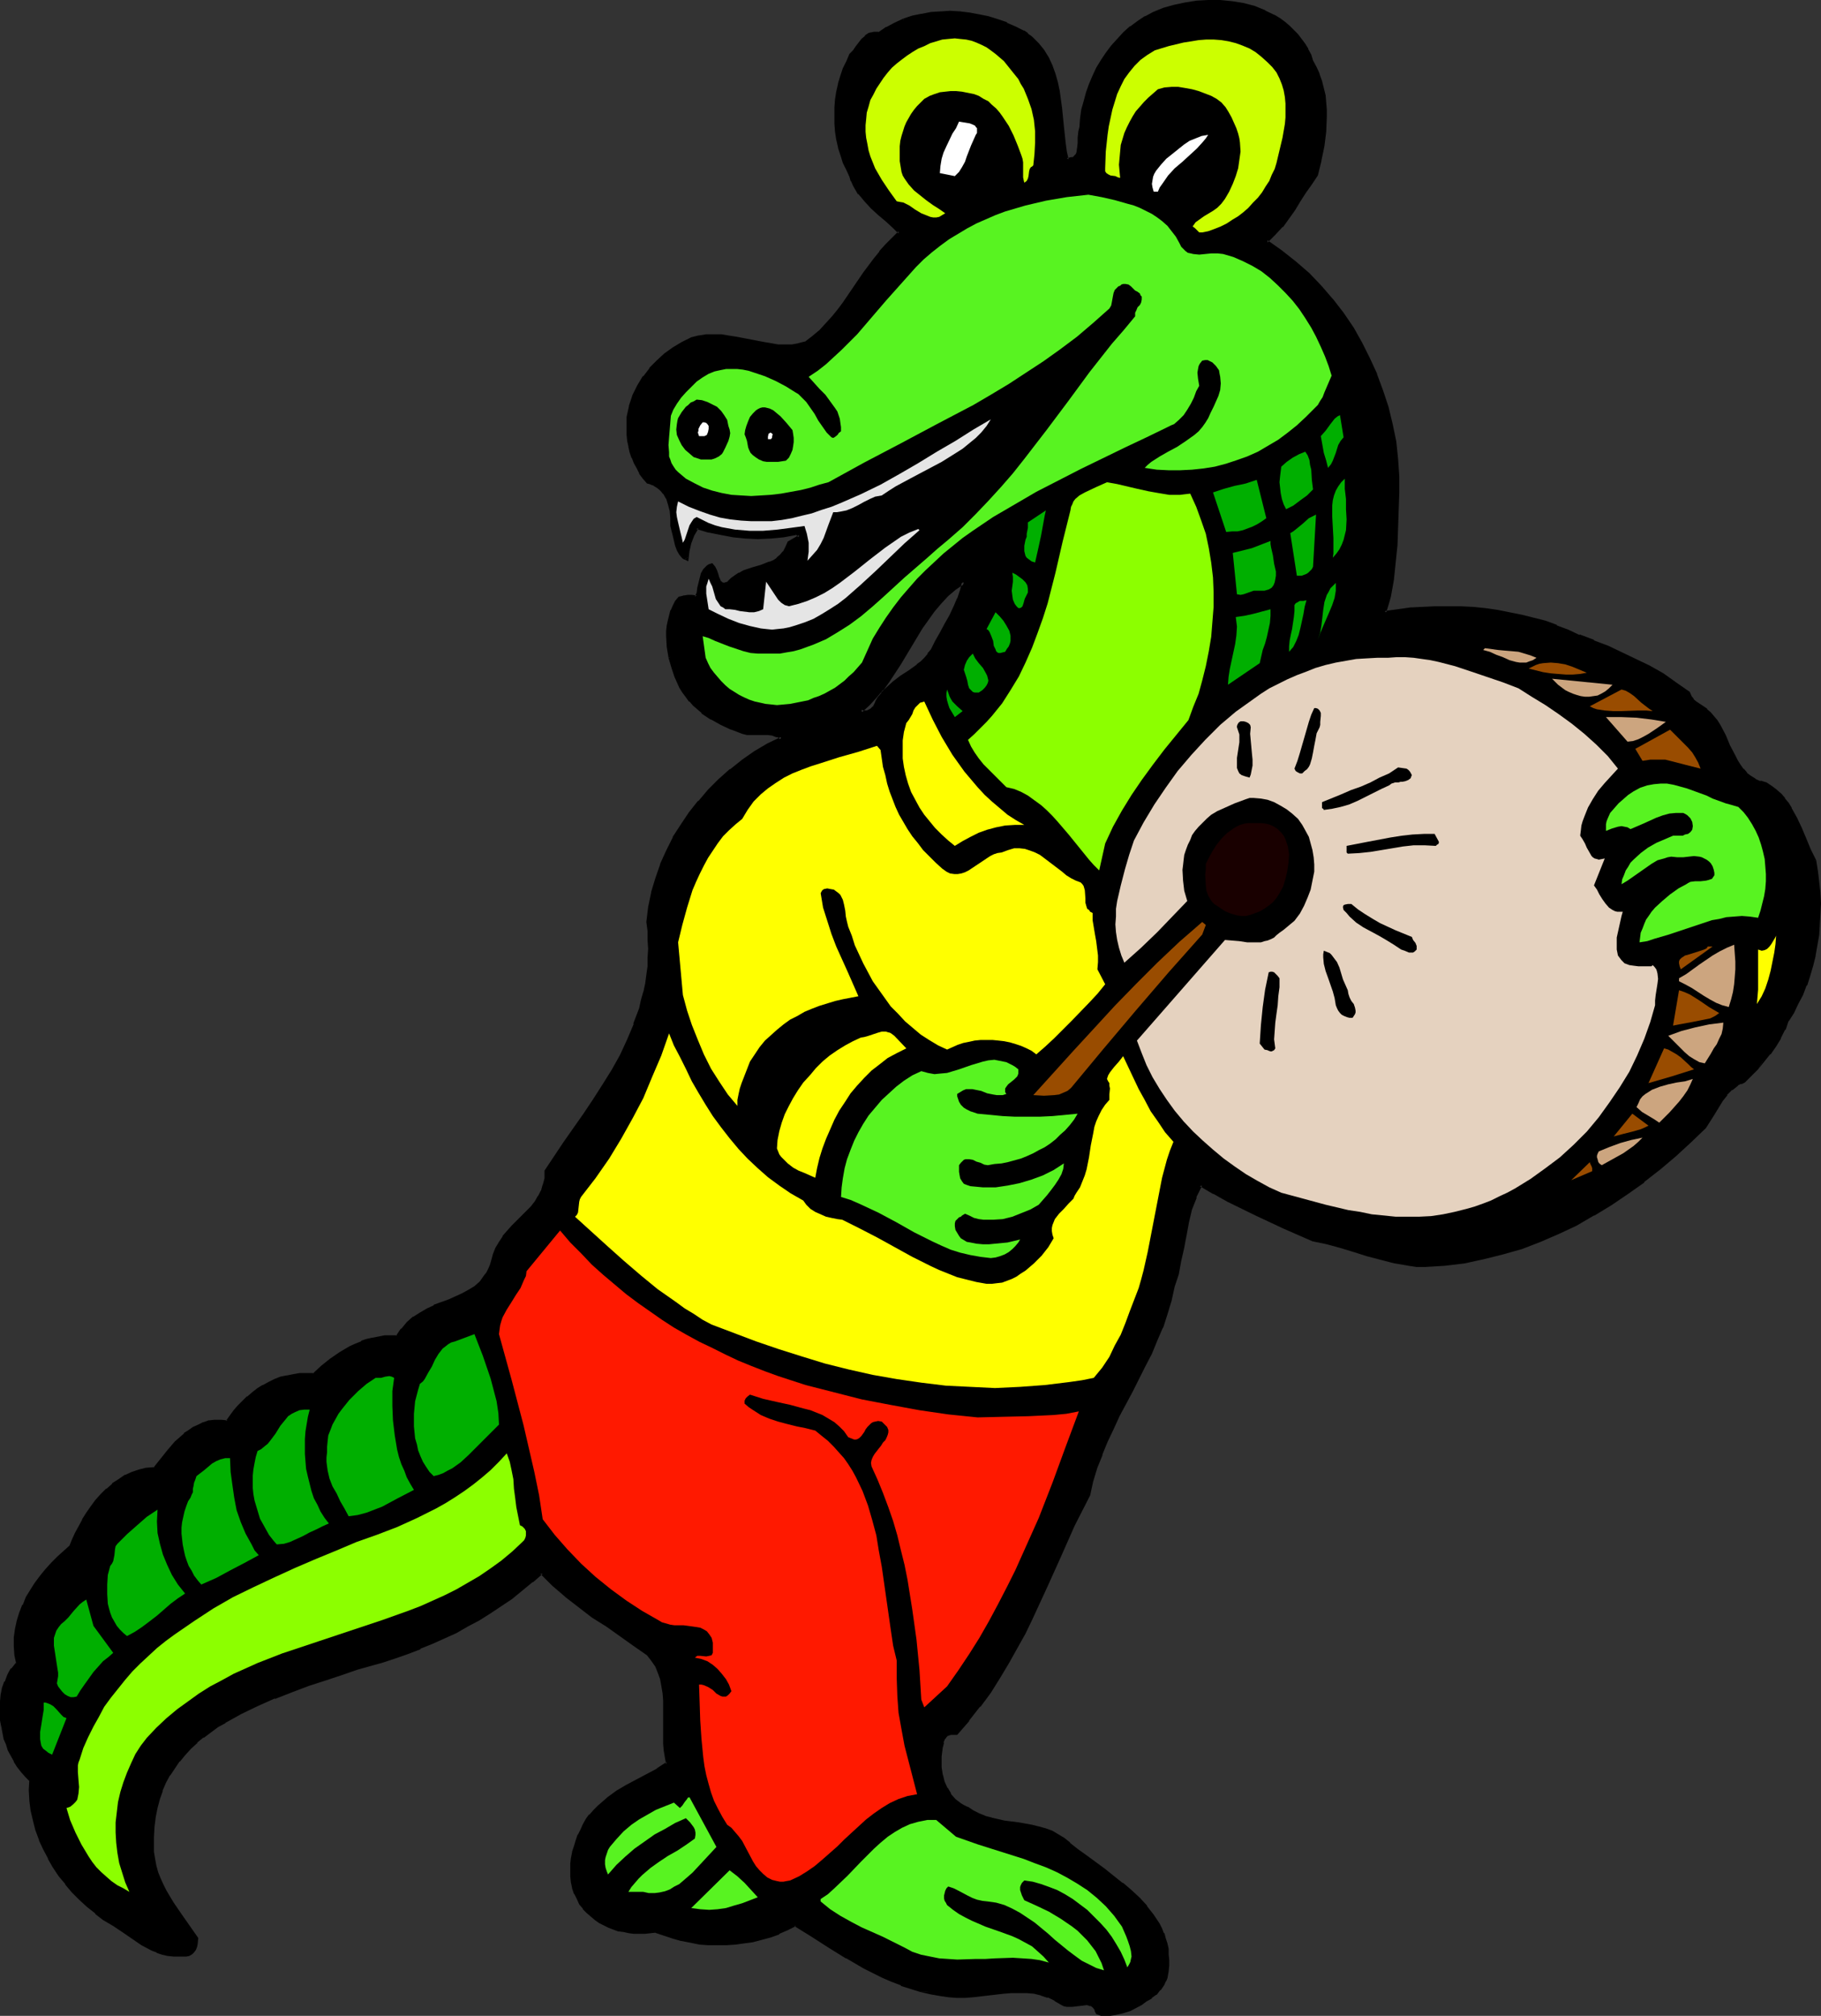 <?xml version="1.0" encoding="UTF-8" standalone="no"?>
<svg
   version="1.0"
   width="129.98mm"
   height="143.853mm"
   id="svg78"
   sodipodi:docname="Drummer - Alligator.wmf"
   xmlns:inkscape="http://www.inkscape.org/namespaces/inkscape"
   xmlns:sodipodi="http://sodipodi.sourceforge.net/DTD/sodipodi-0.dtd"
   xmlns="http://www.w3.org/2000/svg"
   xmlns:svg="http://www.w3.org/2000/svg">
  <rect width="100%" height="100%" fill="#333333" stroke="none"/>
  <sodipodi:namedview
     id="namedview78"
     pagecolor="#ffffff"
     bordercolor="#000000"
     borderopacity="0.25"
     inkscape:showpageshadow="2"
     inkscape:pageopacity="0.0"
     inkscape:pagecheckerboard="0"
     inkscape:deskcolor="#d1d1d1"
     inkscape:document-units="mm" />
  <defs
     id="defs1">
    <pattern
       id="WMFhbasepattern"
       patternUnits="userSpaceOnUse"
       width="6"
       height="6"
       x="0"
       y="0" />
  </defs>
  <path
     style="fill:#000000;fill-opacity:1;fill-rule:evenodd;stroke:none"
     d="m 251.449,175.308 -0.808,1.293 -0.97,1.131 -0.97,0.969 -1.131,0.808 -2.101,1.616 -2.262,1.616 -2.262,1.616 -1.939,1.777 -0.97,0.969 -0.808,1.131 -0.808,1.293 -0.646,1.454 -0.808,0.485 -0.97,0.485 -0.323,0.162 h -0.646 l -0.485,-0.162 -0.323,-0.162 2.101,-1.939 1.778,-1.939 1.778,-2.1 1.778,-2.262 3.07,-4.686 2.909,-4.847 2.909,-4.686 1.616,-2.424 1.616,-2.262 1.778,-2.1 1.939,-2.1 2.101,-1.777 2.424,-1.777 -0.485,2.262 -0.808,2.262 -1.131,2.424 -1.131,2.262 -1.293,2.262 -1.293,2.424 -1.293,2.262 z m 238.037,56.874 -1.293,-2.747 -1.131,-2.908 -1.293,-2.908 -1.293,-2.908 -1.454,-2.585 -0.808,-1.293 -0.97,-1.293 -0.97,-1.131 -1.131,-0.969 -1.454,-1.131 -1.293,-0.969 -1.616,-0.323 -1.454,-0.646 -1.131,-0.808 -1.131,-0.808 -0.97,-1.131 -0.97,-1.131 -0.646,-1.293 -0.808,-1.131 -1.293,-2.747 -1.293,-2.908 -1.293,-2.585 -0.97,-1.293 -0.808,-1.131 -0.808,-0.969 -0.97,-0.808 -0.97,-0.808 -0.97,-0.485 -0.97,-0.808 -0.808,-0.646 -0.646,-0.808 -0.323,-1.293 -3.555,-2.424 -3.555,-2.262 -3.555,-2.1 -3.717,-1.939 -3.717,-1.777 -3.717,-1.616 -3.878,-1.616 -3.878,-1.454 -3.07,-1.293 -3.07,-1.293 -3.07,-1.131 -3.232,-0.808 -3.232,-0.808 -3.232,-0.808 -3.232,-0.485 -3.232,-0.485 -3.394,-0.323 -3.232,-0.162 -3.394,-0.162 -3.394,0.162 -3.394,0.162 -3.394,0.162 -3.394,0.485 -3.394,0.323 0.646,-2.1 0.485,-2.262 0.808,-4.362 0.485,-4.686 0.485,-4.686 0.162,-4.686 0.162,-4.847 0.162,-4.524 0.162,-4.362 -0.485,-4.686 -0.485,-4.847 -0.97,-4.524 -1.131,-4.686 -1.293,-4.362 -1.616,-4.524 -1.939,-4.201 -2.101,-4.201 -2.424,-4.039 -2.586,-3.878 -2.909,-3.716 -3.07,-3.555 -3.232,-3.393 -3.555,-3.231 -3.717,-2.908 -4.04,-2.747 2.101,-2.1 1.939,-2.1 1.778,-2.262 1.616,-2.262 1.454,-2.262 1.454,-2.424 1.454,-2.262 1.616,-2.262 1.131,-3.878 0.646,-3.878 0.485,-3.878 0.323,-4.039 v -1.939 l -0.323,-1.939 -0.162,-1.777 -0.485,-1.939 -0.485,-1.939 -0.646,-1.939 -0.646,-1.777 -0.97,-1.777 -0.646,-1.616 -0.808,-1.454 -0.808,-1.454 -0.808,-1.293 -0.97,-1.131 -2.262,-2.262 -1.131,-0.969 -1.293,-0.808 -1.131,-0.808 -2.747,-1.454 -2.909,-1.131 -3.07,-0.808 -3.07,-0.485 -3.07,-0.323 h -3.232 l -3.07,0.162 -3.07,0.485 -2.909,0.646 -2.909,0.808 -2.747,1.131 -2.101,1.131 -2.101,1.293 -1.939,1.293 -1.778,1.616 -1.616,1.616 -1.616,1.939 -1.454,1.777 -1.293,2.1 -1.131,1.939 -1.131,2.262 -0.97,2.1 -0.808,2.262 -0.646,2.262 -0.485,2.424 -0.323,2.262 -0.323,2.424 -0.323,1.293 v 1.454 1.454 l -0.162,1.454 -0.162,1.131 -0.323,0.485 -0.323,0.485 -0.323,0.323 -0.646,0.323 -0.646,0.162 h -0.808 l -0.485,-2.1 -0.323,-2.262 -0.485,-4.686 -0.485,-4.686 -0.646,-4.686 -0.485,-2.424 -0.646,-2.262 -0.646,-2.1 -1.131,-2.1 -1.131,-1.939 -1.454,-1.777 -1.778,-1.777 -0.97,-0.808 -1.131,-0.808 -2.262,-1.131 -2.262,-0.969 -2.424,-0.808 -2.424,-0.808 -2.586,-0.485 -2.586,-0.485 -2.424,-0.323 -2.747,-0.162 -2.424,0.162 -2.586,0.162 -2.586,0.323 -2.424,0.646 -2.424,0.808 -2.262,0.969 -2.262,1.293 -2.262,1.293 -0.646,-0.162 -0.646,0.162 -0.646,0.162 -0.485,0.162 -0.97,0.646 -0.97,0.808 -1.616,2.1 -0.646,0.969 -0.808,0.808 -0.97,1.939 -0.808,1.939 -0.808,1.939 -0.485,2.1 -0.485,2.1 -0.323,2.1 -0.162,2.262 v 2.1 2.262 l 0.162,2.1 0.323,2.1 0.485,2.1 0.485,2.1 0.808,1.939 0.808,1.939 0.97,1.777 0.323,1.293 0.646,1.131 0.485,0.969 0.808,1.131 1.616,1.939 1.778,1.939 1.939,1.777 1.939,1.616 1.939,1.777 1.616,1.616 -1.778,1.777 -1.778,1.777 -1.616,1.777 -1.454,1.939 -2.909,3.878 -2.586,4.039 -2.909,3.878 -1.454,1.939 -1.454,1.939 -1.616,1.777 -1.778,1.777 -1.939,1.777 -2.101,1.616 -1.939,0.485 -1.778,0.323 h -1.778 -1.939 l -1.939,-0.323 -1.778,-0.323 -7.757,-1.454 -1.939,-0.323 -1.939,-0.323 h -1.939 -2.101 l -1.939,0.323 -2.101,0.485 -2.424,1.131 -2.424,1.454 -2.101,1.616 -2.101,1.939 -1.939,1.939 -1.616,2.262 -1.454,2.262 -1.293,2.585 -0.646,1.454 -0.323,1.454 -0.323,1.454 -0.323,1.454 -0.162,1.616 v 1.616 l 0.162,1.616 0.162,1.454 0.323,1.616 0.323,1.454 0.485,1.616 0.646,1.293 0.646,1.454 0.808,1.293 0.808,1.293 0.97,1.293 0.97,0.323 0.97,0.323 0.808,0.485 0.646,0.485 0.646,0.646 0.485,0.646 0.97,1.293 0.485,1.777 0.485,1.777 0.162,1.939 v 2.1 l 0.646,2.585 0.646,2.585 0.485,1.293 0.485,0.969 0.808,0.969 0.485,0.323 0.485,0.162 0.323,-2.262 0.485,-2.1 0.646,-2.1 1.131,-1.939 3.232,0.808 3.232,0.808 3.394,0.485 3.232,0.323 3.394,0.162 3.555,-0.162 3.394,-0.323 3.555,-0.646 0.808,0.808 -2.909,1.777 -0.646,1.454 -0.646,1.131 -0.808,0.969 -0.97,0.808 -0.97,0.646 -1.131,0.485 -2.262,0.808 -1.131,0.323 -1.131,0.485 -2.424,0.646 -1.131,0.646 -1.131,0.646 -0.97,0.808 -0.97,0.969 -0.646,0.323 h -0.485 -0.485 l -0.323,-0.162 -0.323,-0.162 -0.162,-0.323 -0.485,-0.969 -0.323,-0.969 -0.162,-0.969 -0.485,-0.969 -0.646,-0.646 -0.646,0.323 -0.485,0.162 -0.323,0.485 -0.485,0.323 -0.485,1.131 -0.485,1.131 -0.162,1.293 -0.323,1.454 -0.162,1.293 -0.485,1.131 -1.293,-0.162 h -1.131 l -0.97,0.162 h -0.646 l -0.485,0.323 -0.808,0.969 -0.646,1.131 -0.646,1.293 -0.485,1.293 -0.323,1.293 -0.162,1.293 -0.162,1.454 v 1.454 l 0.162,2.908 0.485,2.747 0.646,2.747 0.97,2.424 0.646,1.454 0.646,1.454 0.646,1.131 0.97,1.293 0.97,1.131 0.97,1.131 1.131,0.969 1.131,0.969 2.424,1.777 2.586,1.454 2.909,1.293 2.747,0.969 1.293,0.323 h 1.293 4.363 l 1.293,0.162 1.293,0.485 0.646,0.323 0.485,0.323 -3.717,1.939 -3.394,2.1 -3.394,2.262 -3.232,2.424 -3.07,2.747 -2.747,2.747 -2.586,3.07 -2.424,3.07 -2.424,3.231 -1.939,3.393 -1.778,3.555 -1.616,3.716 -1.454,3.555 -0.97,3.878 -0.808,3.878 -0.646,4.039 0.323,2.424 0.162,2.424 0.162,2.424 -0.162,2.424 -0.162,2.424 -0.162,2.262 -0.323,2.262 -0.485,2.262 -0.646,2.262 -0.646,2.1 -1.454,4.362 -1.778,4.201 -1.939,4.201 -2.262,4.039 -2.424,4.039 -2.424,3.878 -2.586,4.039 -5.333,7.594 -5.333,7.594 v 1.939 l -0.323,1.777 -0.485,1.616 -0.808,1.616 -0.97,1.454 -1.131,1.454 -2.586,2.585 -2.586,2.585 -1.293,1.454 -1.131,1.293 -0.97,1.454 -0.97,1.616 -0.646,1.616 -0.323,1.777 -0.485,1.131 -0.323,1.131 -0.646,0.969 -0.646,0.969 -1.131,1.616 -1.616,1.293 -1.616,1.131 -1.616,0.969 -3.717,1.616 -3.878,1.454 -1.939,0.969 -1.939,0.969 -1.778,1.131 -1.616,1.454 -1.454,1.777 -0.808,0.808 -0.646,1.131 h -1.616 -1.778 l -1.616,0.162 -1.616,0.323 -1.454,0.485 -1.454,0.485 -1.454,0.646 -1.454,0.646 -2.747,1.616 -2.586,1.777 -2.424,1.939 -2.262,2.1 h -1.939 -1.778 l -1.778,0.162 -1.778,0.323 -1.616,0.485 -1.616,0.646 -1.616,0.646 -1.454,0.808 -1.454,0.969 -1.293,0.969 -1.454,1.131 -1.131,1.131 -1.293,1.293 -1.131,1.293 -2.101,2.747 h -1.616 -1.616 l -1.616,0.162 -1.293,0.485 -1.454,0.485 -1.293,0.646 -1.293,0.808 -1.131,0.969 -2.424,2.1 -1.939,2.262 -3.878,4.847 -2.101,0.162 -1.939,0.323 -1.939,0.646 -1.778,0.808 -1.778,1.131 -1.616,1.293 -1.616,1.293 -1.454,1.454 -1.454,1.616 -1.131,1.616 -1.293,1.777 -1.131,1.777 -0.97,1.777 -0.808,1.777 -0.97,1.777 -0.646,1.777 -3.232,2.908 -1.616,1.616 -1.616,1.777 -1.454,1.777 -1.293,1.777 -1.293,1.939 -1.131,1.939 -0.97,2.1 -0.808,2.1 -0.646,2.1 -0.485,2.262 -0.323,2.262 v 2.262 l 0.162,2.262 0.323,2.424 -0.646,0.808 -0.646,0.646 -0.646,0.808 -0.323,0.969 -0.808,1.777 -0.646,1.777 -0.323,1.777 -0.162,1.616 -0.162,1.777 v 1.616 l 0.162,1.777 0.162,1.616 0.323,1.616 0.485,1.616 0.485,1.454 0.646,1.616 0.646,1.454 0.808,1.454 0.97,1.454 0.97,1.293 1.131,1.293 1.131,1.131 v 2.747 l 0.162,2.747 0.323,2.747 0.485,2.585 0.808,2.747 0.97,2.424 0.97,2.585 1.293,2.424 1.454,2.424 1.616,2.262 1.616,2.262 1.778,2.1 1.939,1.939 2.101,1.939 2.101,1.777 2.262,1.777 2.586,1.454 2.586,1.777 2.586,1.777 2.586,1.616 2.586,1.454 1.293,0.646 1.616,0.485 1.454,0.323 1.454,0.162 1.616,0.162 1.778,-0.162 0.646,-0.162 0.646,-0.323 0.485,-0.485 0.485,-0.646 0.162,-0.646 0.323,-0.646 v -1.454 l -2.101,-3.231 -2.262,-3.07 -2.101,-3.07 -2.101,-3.231 -0.808,-1.777 -0.646,-1.616 -0.808,-1.777 -0.485,-1.777 -0.323,-1.939 -0.323,-1.939 v -1.939 l 0.162,-2.1 v -2.747 l 0.323,-2.585 0.485,-2.585 0.646,-2.262 0.808,-2.424 0.97,-2.1 1.131,-2.1 1.131,-1.939 1.454,-1.777 1.454,-1.777 1.616,-1.777 1.778,-1.616 1.778,-1.454 1.778,-1.454 2.101,-1.293 1.939,-1.293 4.363,-2.262 4.363,-2.262 4.525,-1.939 4.686,-1.777 4.686,-1.616 4.525,-1.616 4.525,-1.454 4.202,-1.454 6.787,-1.939 3.394,-1.131 3.232,-1.131 3.394,-1.293 3.232,-1.293 3.232,-1.454 3.07,-1.616 3.232,-1.616 3.07,-1.777 2.909,-1.777 3.07,-1.939 2.747,-2.1 2.909,-2.1 2.747,-2.262 2.586,-2.262 1.616,1.616 1.616,1.616 3.394,2.908 3.555,2.908 3.717,2.585 3.717,2.585 7.434,5.17 3.555,2.585 1.293,1.616 1.131,1.454 0.808,1.777 0.646,1.777 0.323,1.939 0.323,1.777 0.162,2.1 v 1.939 3.878 3.878 1.939 l 0.162,1.939 0.162,1.777 0.485,1.777 -2.747,1.616 -2.747,1.454 -5.333,3.07 -2.747,1.454 -2.586,1.939 -2.424,2.1 -1.131,1.131 -1.131,1.293 -0.97,1.131 -0.808,1.293 -0.646,1.454 -0.646,1.454 -0.485,1.454 -0.646,1.616 -0.323,1.454 -0.323,1.616 -0.162,1.616 -0.162,1.616 0.162,1.616 0.162,1.454 0.323,1.616 0.485,1.454 0.646,1.454 0.808,1.454 0.808,1.131 0.97,0.969 1.131,0.969 0.97,0.969 1.131,0.808 1.293,0.646 1.293,0.646 1.293,0.323 1.293,0.485 1.293,0.323 1.454,0.162 1.454,0.162 h 2.747 l 3.07,-0.323 2.262,0.969 2.262,0.646 2.424,0.646 2.424,0.485 2.424,0.485 2.262,0.162 2.424,0.162 h 2.424 l 2.424,-0.162 2.424,-0.323 2.424,-0.485 2.262,-0.485 2.424,-0.808 2.262,-0.808 2.262,-1.131 2.262,-1.131 4.525,3.07 4.525,2.908 4.848,2.908 4.686,2.747 5.01,2.424 2.424,0.969 2.586,1.131 2.586,0.808 2.586,0.808 2.747,0.646 2.747,0.646 2.101,0.162 2.101,0.162 h 2.262 l 2.101,-0.162 4.202,-0.485 4.202,-0.323 2.101,-0.323 h 1.939 2.101 l 1.939,0.323 1.939,0.323 1.939,0.646 1.939,0.808 1.939,1.293 0.485,0.323 0.646,0.162 h 1.293 l 1.454,-0.162 1.293,-0.323 h 1.454 0.485 l 0.646,0.162 0.485,0.323 0.485,0.485 0.323,0.646 0.323,0.808 1.131,0.323 1.131,0.162 h 0.97 l 1.131,-0.162 2.262,-0.646 2.101,-0.485 2.909,-1.777 1.454,-0.808 1.293,-0.969 1.293,-0.808 0.97,-1.293 0.97,-1.293 0.485,-0.808 0.323,-0.969 0.323,-1.616 0.162,-1.616 v -1.454 -1.616 l -0.162,-1.454 -0.323,-1.293 -0.323,-1.454 -0.485,-1.293 -0.646,-1.293 -0.646,-1.293 -1.454,-2.424 -1.778,-2.262 -1.939,-2.1 -2.262,-2.1 -2.262,-1.939 -4.848,-3.716 -2.586,-1.777 -2.262,-1.777 -2.424,-1.777 -2.101,-1.777 -1.616,-1.293 -1.454,-0.969 -1.778,-0.808 -1.616,-0.646 -1.778,-0.646 -1.778,-0.323 -3.717,-0.646 -3.717,-0.485 -3.555,-0.808 -1.778,-0.485 -1.778,-0.646 -1.454,-0.969 -1.616,-0.969 -0.97,-0.485 -0.808,-0.485 -0.808,-0.485 -0.808,-0.646 -1.293,-1.454 -0.97,-1.616 -0.646,-1.777 -0.485,-1.939 -0.323,-1.939 -0.162,-1.939 0.162,-1.131 0.162,-2.585 0.323,-1.293 0.485,-1.131 0.323,-0.485 0.323,-0.323 0.485,-0.323 0.646,-0.162 h 0.646 0.808 l 3.232,-3.555 2.909,-3.716 2.747,-3.878 2.586,-3.878 2.424,-3.878 2.262,-4.039 2.101,-4.039 2.101,-4.201 3.717,-8.24 3.878,-8.402 3.717,-8.24 4.04,-8.24 0.808,-3.716 1.293,-3.716 1.293,-3.555 1.454,-3.393 1.616,-3.555 1.616,-3.393 3.555,-6.625 3.394,-6.786 1.616,-3.393 1.616,-3.555 1.454,-3.393 1.293,-3.716 0.97,-3.555 0.97,-3.878 0.97,-3.393 0.808,-3.393 0.646,-3.555 0.323,-1.777 0.323,-1.777 0.646,-3.393 0.97,-3.555 1.131,-3.231 0.646,-1.616 0.808,-1.616 3.717,2.1 3.717,2.1 7.595,3.716 7.595,3.393 7.757,3.393 3.717,0.808 3.717,0.969 3.555,1.131 3.717,1.131 3.717,0.969 3.717,0.969 3.878,0.646 1.939,0.323 1.939,0.162 5.494,-0.485 5.333,-0.646 5.333,-0.969 5.171,-1.293 5.01,-1.616 5.01,-1.939 4.848,-1.939 4.848,-2.424 4.686,-2.585 4.525,-2.747 4.525,-3.07 4.525,-3.231 4.202,-3.393 4.202,-3.555 4.04,-3.716 4.04,-3.878 1.131,-1.777 0.97,-1.777 2.262,-3.716 1.293,-1.616 1.454,-1.454 0.808,-0.646 0.808,-0.485 0.97,-0.485 0.97,-0.323 1.616,-1.777 1.778,-1.777 3.232,-3.878 1.616,-2.1 1.293,-2.262 1.131,-2.262 0.97,-2.262 1.293,-2.424 1.293,-2.262 1.131,-2.585 1.131,-2.424 0.808,-2.585 0.808,-2.585 0.646,-2.747 0.646,-2.747 0.323,-2.747 0.323,-2.908 v -2.747 l 0.162,-2.908 -0.162,-2.747 -0.323,-2.908 -0.323,-2.908 z"
     id="path1" />
  <path
     style="fill:#000000;fill-opacity:1;fill-rule:evenodd;stroke:none"
     d="m 251.126,175.146 v 0 l -0.97,1.131 h 0.162 l -0.97,1.131 v 0 l -0.97,0.969 -1.131,0.808 h 0.162 l -2.262,1.616 -2.262,1.454 -2.101,1.616 -0.162,0.162 -1.939,1.777 -0.97,0.969 v 0.162 l -0.97,1.131 -0.646,1.131 v 0.162 l -0.646,1.293 v -0.162 l -0.646,0.646 v 0 l -0.97,0.485 h 0.162 -0.485 -0.485 0.162 -0.485 0.162 l -0.485,-0.323 0.162,0.808 2.101,-1.939 1.778,-1.939 1.778,-2.1 h 0.162 l 1.616,-2.262 3.07,-4.686 2.909,-4.847 2.909,-4.847 1.616,-2.262 1.616,-2.262 v 0 l 1.778,-2.1 1.939,-2.1 2.101,-1.777 v 0 l 2.424,-1.616 -0.808,-0.485 -0.485,2.1 -0.808,2.424 v -0.162 l -0.97,2.262 -1.131,2.424 -1.293,2.262 -1.293,2.424 -1.293,2.262 -1.131,2.262 0.646,0.485 1.293,-2.424 1.131,-2.262 1.293,-2.262 1.293,-2.424 1.293,-2.262 0.97,-2.262 v -0.162 l 0.97,-2.262 0.646,-3.393 -3.232,2.424 h -0.162 l -2.101,1.939 -1.939,1.939 -1.778,2.1 v 0.162 l -1.778,2.1 -1.454,2.424 -3.07,4.847 -2.909,4.847 -3.07,4.686 -1.616,2.262 0.162,-0.162 -1.939,2.1 -1.778,1.939 -2.586,2.262 0.97,0.646 0.646,0.162 h 0.646 l 0.485,-0.162 1.131,-0.485 v 0 l 0.808,-0.808 0.646,-1.454 v 0.162 l 0.808,-1.293 0.97,-1.131 h -0.162 l 0.97,-0.969 1.939,-1.777 v 0 l 2.101,-1.616 2.262,-1.454 2.262,-1.777 v 0 l 1.131,-0.969 0.97,-0.808 v -0.162 l 0.97,-1.131 v 0 l 0.808,-1.131 v 0 z"
     id="path2" />
  <path
     style="fill:#000000;fill-opacity:1;fill-rule:evenodd;stroke:none"
     d="m 489.971,232.02 -1.454,-2.908 -1.131,-2.747 -1.293,-3.07 -1.293,-2.747 -1.454,-2.585 v -0.162 l -0.808,-1.293 v 0 l -0.97,-1.131 v -0.162 l -0.97,-1.131 -1.131,-0.969 -0.162,-0.162 -1.293,-0.969 -1.454,-0.969 -1.616,-0.485 v 0.162 l -1.454,-0.646 h 0.162 l -1.293,-0.808 v 0 l -1.131,-0.808 h 0.162 l -0.97,-1.131 v 0.162 l -0.808,-1.131 -0.808,-1.293 v 0 l -0.646,-1.293 -1.454,-2.747 -1.131,-2.747 -1.454,-2.747 v 0 l -0.808,-1.293 -0.97,-1.131 v 0 l -0.808,-0.969 -0.97,-0.808 v -0.162 l -0.97,-0.646 -0.97,-0.646 -0.97,-0.646 v 0 l -0.808,-0.646 h 0.162 l -0.646,-0.808 v 0 l -0.485,-1.131 -3.717,-2.585 -3.394,-2.424 -3.717,-2.1 v 0 l -3.717,-1.777 -3.717,-1.777 -3.717,-1.777 -3.878,-1.454 v -0.162 l -3.878,-1.454 v 0.162 l -3.07,-1.454 -3.07,-1.131 v -0.162 l -3.07,-1.131 -3.232,-0.808 -3.232,-0.808 v 0 l -3.232,-0.646 -3.232,-0.646 -3.394,-0.485 -3.232,-0.323 h -0.162 l -3.232,-0.162 h -3.394 -3.394 l -3.394,0.162 v 0 l -3.394,0.162 -3.394,0.485 -3.555,0.485 0.485,0.485 0.646,-2.1 0.646,-2.262 v 0 l 0.808,-4.524 0.485,-4.686 0.485,-4.686 v 0 l 0.162,-4.686 0.162,-4.847 0.162,-4.524 v -4.362 -0.162 l -0.323,-4.686 -0.485,-4.686 -0.97,-4.686 v 0 l -1.131,-4.686 -1.454,-4.362 -1.616,-4.362 v -0.162 l -1.939,-4.201 -2.101,-4.201 -2.262,-4.039 v 0 l -2.747,-4.039 -2.747,-3.555 -0.162,-0.162 -3.07,-3.555 -3.232,-3.393 -3.555,-3.07 v 0 l -3.878,-3.07 v 0 l -3.878,-2.747 v 0.646 l 2.101,-2.1 1.939,-2.1 h 0.162 l 1.616,-2.262 1.616,-2.262 1.454,-2.424 1.454,-2.262 1.616,-2.262 1.616,-2.424 0.97,-3.878 v -0.162 l 0.808,-3.878 0.485,-3.878 v 0 l 0.162,-4.039 v -1.939 l -0.162,-1.939 -0.162,-1.939 -0.485,-1.939 v 0 l -0.485,-1.939 -0.646,-1.777 v -0.162 l -0.808,-1.777 -0.97,-1.777 -0.485,-1.616 -0.808,-1.454 v -0.162 l -0.808,-1.293 -0.97,-1.293 -0.97,-1.293 v 0 l -2.262,-2.262 v 0 l -1.131,-0.969 v 0 l -1.293,-0.969 -1.293,-0.808 v 0 l -2.747,-1.293 -0.162,-0.162 -2.747,-1.131 -3.07,-0.808 v 0 L 332.411,0.323 329.179,0 v 0 h -3.232 v 0 l -3.07,0.162 -3.07,0.485 -3.07,0.646 v 0 l -2.909,0.808 v 0 l -2.747,1.131 v 0 l -2.101,1.131 h -0.162 l -1.939,1.293 -1.939,1.454 h -0.162 l -1.778,1.616 -1.616,1.777 -1.616,1.777 v 0 l -1.454,1.939 -1.293,1.939 -1.293,2.1 v 0 l -0.97,2.1 -0.97,2.262 v 0 l -0.808,2.262 -0.646,2.424 -0.646,2.262 v 0 l -0.323,2.424 -0.162,2.262 v 0 l -0.323,1.293 v 0.162 l -0.162,1.454 v 1.454 l -0.162,1.454 v -0.162 l -0.162,1.293 v -0.162 l -0.162,0.485 v 0 l -0.323,0.323 v 0 l -0.323,0.323 h 0.162 l -0.646,0.323 0.162,-0.162 -0.808,0.162 h 0.162 l -0.808,0.162 0.485,0.323 -0.485,-2.1 -0.323,-2.424 -0.485,-4.524 -0.485,-4.847 -0.646,-4.686 -0.485,-2.262 v 0 l -0.646,-2.262 -0.808,-2.262 v 0 l -0.97,-2.1 v 0 l -1.293,-2.1 v 0 l -1.454,-1.777 v 0 l -1.778,-1.777 v 0 l -1.131,-0.808 V 8.887 l -0.97,-0.646 h -0.162 l -2.262,-1.131 -2.262,-0.969 V 5.978 l -2.424,-0.808 -2.586,-0.808 -2.424,-0.485 v 0 L 261.63,3.393 259.045,3.07 v 0 l -2.747,-0.162 -2.424,0.162 h -0.162 l -2.586,0.162 -2.424,0.485 h -0.162 l -2.424,0.485 -2.424,0.808 v 0 l 0.323,0.808 v 0.162 l 2.424,-0.808 2.424,-0.646 v 0 l 2.424,-0.485 2.586,-0.162 v 0 h 2.424 l 2.747,0.162 h -0.162 l 2.586,0.323 2.586,0.323 h -0.162 l 2.586,0.646 2.424,0.646 2.424,0.969 V 6.786 l 2.262,1.131 2.262,0.969 h -0.162 l 1.131,0.808 v 0 l 0.97,0.808 v 0 l 1.778,1.777 v -0.162 l 1.454,1.939 h -0.162 l 1.293,1.939 v -0.162 l 0.97,2.1 v 0 l 0.808,2.1 0.485,2.262 v 0 l 0.485,2.262 0.808,4.686 0.323,4.686 0.646,4.686 0.162,2.262 0.646,2.585 h 1.293 l 0.646,-0.162 0.162,-0.162 0.646,-0.162 0.323,-0.485 h 0.162 l 0.323,-0.646 0.162,-0.485 v -0.162 l 0.323,-1.131 v 0 -1.454 -1.454 0.162 l 0.162,-1.454 v 0 l 0.323,-1.293 v -0.162 l 0.323,-2.262 0.323,-2.424 v 0 l 0.485,-2.262 0.646,-2.262 0.808,-2.262 v 0 l 0.97,-2.1 0.97,-2.262 v 0.162 l 1.293,-2.1 1.293,-1.939 1.454,-1.939 -0.162,0.162 1.616,-1.939 1.616,-1.616 1.778,-1.616 v 0.162 l 1.939,-1.454 1.939,-1.293 v 0 l 2.101,-1.131 v 0 l 2.747,-0.969 v 0 l 2.747,-0.808 v 0 l 2.909,-0.646 3.07,-0.485 3.232,-0.323 h -0.162 l 3.232,0.162 v 0 l 3.07,0.162 3.07,0.646 v 0 l 2.909,0.808 2.909,1.131 -0.162,-0.162 2.747,1.454 v 0 l 1.293,0.808 1.131,0.969 V 6.625 l 1.293,0.969 h -0.162 l 2.262,2.262 V 9.694 l 0.808,1.293 0.97,1.293 0.808,1.454 v -0.162 l 0.808,1.454 0.646,1.616 0.808,1.777 0.808,1.939 v -0.162 l 0.646,1.939 0.485,1.939 v -0.162 l 0.323,1.939 0.323,1.939 0.162,1.939 v -0.162 1.939 l -0.162,4.039 V 35.385 l -0.485,4.039 -0.808,3.878 v -0.162 l -1.131,3.878 h 0.162 l -1.616,2.1 -1.454,2.424 -1.616,2.262 -1.454,2.262 -1.454,2.424 -1.778,2.1 v 0 l -1.939,2.1 -2.424,2.424 4.363,3.07 v 0 l 3.878,2.908 h -0.162 l 3.555,3.231 3.232,3.393 3.07,3.555 v 0 l 2.909,3.716 2.586,3.878 v -0.162 l 2.262,4.201 2.101,4.039 1.939,4.362 v -0.162 l 1.616,4.362 1.293,4.524 1.293,4.524 v 0 l 0.808,4.686 0.646,4.686 0.323,4.686 v 0 l -0.162,4.362 -0.162,4.524 v 4.847 l -0.323,4.686 v -0.162 l -0.323,4.847 -0.646,4.524 -0.808,4.524 v 0 l -0.485,2.1 -0.808,2.747 4.04,-0.485 3.555,-0.323 3.394,-0.323 h -0.162 3.394 l 3.394,-0.162 3.394,0.162 3.232,0.162 v 0 l 3.394,0.323 3.232,0.323 3.232,0.646 3.232,0.646 h -0.162 l 3.232,0.808 3.232,0.969 3.07,1.131 v -0.162 l 3.07,1.293 3.07,1.454 v 0 l 3.878,1.454 v 0 l 3.878,1.454 3.717,1.616 3.717,1.777 3.717,1.939 h -0.162 l 3.717,2.1 3.394,2.262 3.555,2.585 -0.162,-0.162 0.485,1.131 0.646,0.969 0.808,0.646 0.162,0.162 0.97,0.646 0.97,0.646 0.97,0.646 h -0.162 l 0.97,0.808 v -0.162 l 0.808,0.969 h -0.162 l 0.97,1.131 0.808,1.293 v 0 l 1.454,2.585 1.293,2.908 1.293,2.747 0.646,1.293 v 0 l 0.808,1.293 0.97,1.131 v 0 l 0.97,1.131 v 0 l 1.131,0.808 v 0.162 l 1.293,0.646 v 0 l 1.454,0.808 1.616,0.323 h -0.162 l 1.454,0.969 1.293,0.969 v -0.162 l 1.131,1.131 0.97,1.131 v 0 l 0.97,1.131 v 0 l 0.808,1.293 v 0 l 1.454,2.585 1.293,2.908 1.131,2.908 1.131,2.908 1.454,2.747 h -0.162 z"
     id="path3" />
  <path
     style="fill:#000000;fill-opacity:1;fill-rule:evenodd;stroke:none"
     d="m 243.693,5.009 -2.424,1.131 -2.101,1.131 h -0.162 l -2.101,1.454 0.323,-0.162 h -0.808 -0.646 l -0.646,0.162 h -0.162 l -0.646,0.162 -0.97,0.646 v 0.162 l -0.97,0.808 v 0 l -1.616,2.1 -0.646,0.969 v 0 l -0.97,0.969 -0.808,1.939 -0.97,1.939 v 0 l -0.646,1.939 -0.646,2.1 v 0.162 l -0.485,2.1 -0.323,2.1 -0.162,2.1 v 0.162 2.1 2.262 0 l 0.162,2.1 0.323,2.1 0.485,2.1 v 0.162 l 0.646,1.939 0.646,2.1 v 0 l 0.97,1.939 0.808,1.777 v 0 l 0.323,1.131 0.162,0.162 0.485,1.131 0.646,1.131 v 0 l 0.646,1.131 h 0.162 l 1.616,1.939 v 0 l 1.778,1.939 1.939,1.777 1.939,1.616 1.939,1.777 1.616,1.616 v -0.646 l -1.778,1.777 -1.778,1.777 -1.616,1.777 v 0.162 l -1.454,1.777 -2.909,3.878 -2.747,4.039 -2.747,4.039 -1.454,1.939 v 0 l -1.454,1.777 v 0 l -1.616,1.777 -1.778,1.939 -1.939,1.616 v 0 l -2.101,1.616 0.162,-0.162 -1.939,0.485 h 0.162 l -1.778,0.323 v 0 h -1.778 -1.939 v 0 l -1.778,-0.323 -1.939,-0.323 -7.595,-1.454 -2.101,-0.323 -1.939,-0.323 v 0 h -1.939 -2.101 v 0 l -1.939,0.323 h -0.162 l -1.939,0.485 -2.586,1.293 v 0 l -2.424,1.454 -2.262,1.616 v 0 l -2.101,1.939 -1.939,1.939 v 0.162 l -1.616,2.1 h -0.162 l -1.454,2.424 v 0 l -1.293,2.585 v 0 l -0.485,1.454 -0.485,1.454 v 0.162 l -0.323,1.454 -0.323,1.454 v 1.616 1.616 1.616 0 l 0.162,1.616 0.323,1.454 v 0.162 l 0.323,1.454 0.485,1.454 0.162,0.162 0.485,1.293 0.808,1.454 0.646,1.293 v 0.162 l 0.97,1.293 v 0 l 1.131,1.293 1.131,0.323 h -0.162 l 0.97,0.323 h -0.162 l 0.808,0.485 v 0 l 0.646,0.485 v 0 l 0.646,0.646 0.485,0.646 v -0.162 l 0.808,1.454 v -0.162 l 0.485,1.616 v 0 l 0.485,1.777 0.162,1.939 v 0 2.1 l 0.646,2.585 0.646,2.747 0.485,1.293 v 0 l 0.646,1.131 0.808,0.969 0.485,0.323 h 0.162 l 0.97,0.485 0.323,-2.747 v 0 l 0.485,-2.1 0.808,-2.1 v 0 l 1.131,-1.939 -0.646,0.162 3.232,0.969 h 0.162 l 3.232,0.646 3.394,0.646 3.232,0.323 v 0 l 3.394,0.162 3.555,-0.162 v 0 l 3.394,-0.323 3.555,-0.646 -0.323,-0.162 0.808,0.808 0.162,-0.646 -3.07,1.777 -0.646,1.454 v 0 l -0.646,1.293 v -0.162 l -0.808,0.969 -0.97,0.808 h 0.162 l -0.97,0.646 v 0 l -1.131,0.485 0.162,-0.162 -2.424,0.969 -1.131,0.323 -1.131,0.323 -2.424,0.808 v 0 l -1.131,0.646 h -0.162 l -0.97,0.646 v 0 l -1.131,0.808 v 0 l -0.97,0.969 h 0.162 l -0.646,0.162 -0.485,0.162 h 0.162 l -0.323,-0.162 v 0.162 l -0.323,-0.323 v 0 l -0.162,-0.162 v 0.162 l -0.162,-0.323 v 0 l -0.323,-0.808 v 0.162 l -0.323,-1.131 -0.323,-0.969 -0.485,-0.969 -0.808,-0.969 -0.97,0.323 -0.485,0.323 -0.485,0.485 -0.485,0.485 -0.646,1.131 -0.323,1.293 v 0 l -0.323,1.293 -0.323,1.293 -0.162,1.293 v 0 l -0.485,1.131 0.485,-0.323 -1.293,-0.162 h -1.131 l -0.97,0.162 h -0.162 l -0.485,0.162 -0.808,0.162 -0.97,1.131 -0.646,1.293 -0.485,1.131 -0.162,0.162 -0.323,1.293 -0.323,1.293 v 0 l -0.323,1.454 -0.162,1.454 v 1.454 l 0.162,2.908 v 0 l 0.485,2.908 0.97,-0.323 v 0.162 l -0.485,-2.908 v 0.162 l -0.162,-2.908 v -1.454 0 l 0.162,-1.293 0.162,-1.454 v 0 l 0.323,-1.131 0.485,-1.454 -0.162,0.162 0.646,-1.293 0.646,-1.131 v 0.162 l 0.808,-1.131 -0.162,0.162 0.485,-0.162 0.646,-0.162 h -0.162 0.97 1.131 1.616 l 0.485,-1.454 v 0 l 0.323,-1.293 0.162,-1.293 0.323,-1.293 v 0 l 0.323,-1.131 v 0 l 0.646,-1.131 -0.162,0.162 0.485,-0.485 0.323,-0.323 -0.162,0.162 0.646,-0.323 0.646,-0.323 h -0.646 l 0.646,0.646 v 0 l 0.323,0.808 v 0 l 0.323,0.969 0.323,0.969 v 0.162 l 0.323,0.808 0.323,0.485 0.323,0.162 0.485,0.323 h 0.646 l 0.646,-0.162 0.808,-0.162 0.97,-1.131 v 0 l 0.97,-0.808 v 0 l 1.131,-0.646 h -0.162 l 1.131,-0.485 v 0 l 2.262,-0.808 1.293,-0.323 1.131,-0.323 2.262,-0.808 h 0.162 l 0.97,-0.646 h 0.162 l 0.97,-0.485 v -0.162 l 0.97,-0.808 0.97,-0.969 0.646,-1.293 v 0 l 0.646,-1.454 -0.162,0.162 3.394,-1.939 -1.454,-1.454 -3.717,0.646 -3.555,0.323 h 0.162 l -3.555,0.162 -3.394,-0.162 h 0.162 l -3.394,-0.323 -3.232,-0.485 -3.232,-0.808 v 0 l -3.555,-0.808 -1.293,2.262 v 0 l -0.808,2.1 -0.485,2.262 v 0 l -0.323,2.262 0.646,-0.323 -0.485,-0.323 v 0 l -0.323,-0.323 v 0.162 l -0.808,-0.969 0.162,0.162 -0.646,-0.969 h 0.162 l -0.485,-1.293 -0.808,-2.585 -0.646,-2.585 v 0.162 -2.1 -0.162 l -0.162,-1.939 -0.323,-1.777 v 0 l -0.646,-1.777 -0.97,-1.454 v 0 l -0.485,-0.646 -0.646,-0.646 v 0 l -0.808,-0.485 v -0.162 l -0.646,-0.323 h -0.162 l -0.808,-0.485 h -0.162 l -0.97,-0.323 0.162,0.162 -0.97,-1.293 h 0.162 l -0.97,-1.131 v 0 l -0.808,-1.293 -0.646,-1.454 -0.646,-1.454 0.162,0.162 -0.485,-1.616 -0.485,-1.454 v 0.162 l -0.162,-1.616 -0.162,-1.616 v 0.162 l -0.162,-1.616 v -1.616 0.162 l 0.162,-1.616 0.162,-1.616 0.323,-1.454 v 0.162 l 0.485,-1.454 0.485,-1.454 v 0 l 1.293,-2.424 v 0 l 1.454,-2.424 v 0 l 1.616,-2.1 v 0 l 1.939,-1.939 2.101,-1.939 -0.162,0.162 2.262,-1.777 2.424,-1.293 h -0.162 l 2.586,-1.293 -0.162,0.162 2.101,-0.646 v 0 l 1.939,-0.162 h -0.162 2.101 1.939 -0.162 l 2.101,0.162 1.939,0.323 7.595,1.616 1.939,0.323 1.778,0.162 h 0.162 l 1.939,0.162 1.778,-0.162 h 0.162 l 1.778,-0.162 v 0 l 1.939,-0.646 2.101,-1.616 h 0.162 l 1.778,-1.777 1.939,-1.777 1.616,-1.777 v 0 l 1.454,-1.939 h 0.162 l 1.454,-1.939 2.747,-4.039 2.747,-3.878 2.747,-3.878 1.454,-1.939 v 0 l 1.616,-1.777 1.778,-1.777 2.101,-2.1 -1.939,-1.939 -1.939,-1.616 -1.939,-1.777 -1.939,-1.777 -1.778,-1.939 v 0.162 l -1.616,-1.939 v 0 l -0.646,-1.131 v 0 l -0.646,-0.969 -0.485,-1.293 v 0.162 l -0.323,-1.293 h -0.162 l -0.97,-1.939 -0.808,-1.777 h 0.162 l -0.808,-1.939 -0.485,-2.1 v 0.162 l -0.485,-2.1 -0.323,-2.1 -0.162,-2.262 v 0.162 l -0.162,-2.262 0.162,-2.1 v 0 l 0.162,-2.1 0.323,-2.1 0.485,-2.1 v 0 l 0.485,-2.1 0.808,-1.939 h -0.162 l 0.808,-1.939 0.97,-1.777 v 0 l 0.808,-0.808 V 14.057 l 0.808,-0.969 1.454,-2.1 v 0.162 l 0.97,-0.808 h -0.162 l 0.97,-0.646 -0.162,0.162 0.646,-0.323 v 0 h 0.485 l 0.646,-0.162 v 0 l 0.808,0.162 2.262,-1.454 v 0 l 2.262,-1.293 2.262,-0.969 z"
     id="path4" />
  <path
     style="fill:#000000;fill-opacity:1;fill-rule:evenodd;stroke:none"
     d="m 180.345,177.408 v 0 l 0.808,2.747 v 0 l 0.808,2.424 0.646,1.454 v 0 l 0.646,1.454 v 0 l 0.808,1.293 0.97,1.293 0.808,1.131 h 0.162 l 0.97,1.131 1.131,0.969 v 0 l 1.131,0.969 v 0.162 l 2.424,1.616 h 0.162 l 2.586,1.454 2.747,1.293 h 0.162 l 2.909,1.131 1.293,0.323 h 1.293 4.363 v 0 l 1.293,0.162 h -0.162 l 1.293,0.485 v -0.162 l 0.485,0.323 v 0 l 0.485,0.485 0.162,-0.808 -3.717,1.777 v 0 l -3.555,2.1 -3.232,2.262 -3.232,2.585 h -0.162 l -3.07,2.747 -2.747,2.747 -2.586,3.07 h -0.162 l -2.424,3.07 -2.262,3.393 -2.101,3.231 v 0.162 l -1.778,3.555 -1.616,3.555 v 0.162 l -1.293,3.716 -1.131,3.716 v 0.162 l -0.808,3.878 -0.485,4.039 0.323,2.424 v 0 2.424 l 0.162,2.424 -0.162,2.424 v 2.424 -0.162 l -0.323,2.262 -0.323,2.424 -0.485,2.262 v -0.162 l -0.646,2.262 -0.485,2.262 -1.616,4.201 h 0.162 l -1.778,4.201 -1.939,4.201 -2.262,4.039 v 0 l -2.424,3.878 -2.586,4.039 -2.586,3.878 -5.333,7.594 -5.171,7.756 v 2.1 0 l -0.485,1.777 v -0.162 l -0.485,1.777 v -0.162 l -0.808,1.616 v -0.162 l -0.808,1.454 v 0 l -1.131,1.454 v 0 l -2.586,2.585 -2.586,2.585 -1.293,1.454 -1.131,1.293 v 0.162 l -0.97,1.454 v 0 l -0.97,1.616 -0.646,1.616 v 0 l -0.485,1.777 -0.323,1.131 v 0 l -0.485,1.131 -0.485,0.969 v 0 l -0.646,0.808 v 0 l -1.131,1.616 v 0 l -1.454,1.293 v 0 l -1.616,0.969 v 0 l -1.778,0.969 -3.555,1.616 v 0 l -4.04,1.454 v 0.162 l -1.778,0.808 -1.939,1.131 v 0 l -1.778,1.131 h -0.162 l -1.616,1.454 -1.454,1.777 h -0.162 l -0.646,0.969 -0.646,0.969 0.323,-0.162 h -1.616 -1.778 v 0 l -1.616,0.323 -1.616,0.323 h -0.162 l -1.454,0.323 -1.454,0.485 v 0.162 l -1.616,0.646 -1.454,0.646 -2.747,1.616 v 0 l -2.586,1.777 v 0 l -2.424,1.939 v 0 l -2.262,2.1 0.323,-0.162 h -1.939 -1.939 l -1.778,0.323 -1.616,0.323 h -0.162 l -1.616,0.323 -1.616,0.646 v 0 l -1.616,0.808 -1.454,0.808 h -0.162 l -1.293,0.808 -1.454,1.131 v 0 l -1.293,1.131 h -0.162 l -1.131,1.131 -1.293,1.293 -1.131,1.293 v 0 l -2.101,2.908 0.485,-0.162 -1.778,-0.162 h -1.778 l -1.454,0.162 h -0.162 l -1.293,0.485 h -0.162 l -1.293,0.646 -1.454,0.646 v 0 l -1.131,0.808 -1.293,0.808 v 0.162 l -2.424,2.1 -1.939,2.262 v 0 l -3.878,4.847 0.323,-0.162 -2.101,0.162 h -0.162 l -1.939,0.485 -1.939,0.646 v 0 l -1.778,0.808 h -0.162 l -1.616,1.131 -1.778,1.131 v 0.162 l -1.454,1.293 h -0.162 l -1.454,1.454 -1.454,1.616 v 0 l -1.293,1.777 -1.131,1.616 -1.131,1.777 v 0.162 l -0.97,1.777 -0.97,1.777 -0.808,1.777 -0.646,1.616 v 0 l -3.232,2.908 -1.616,1.616 -1.616,1.777 -1.454,1.777 v 0 l -1.454,1.939 -1.131,1.777 -1.293,2.1 v 0 L 6.141,432.856 H 5.979 l -0.808,2.1 v 0 l -0.646,2.1 -0.485,2.262 v 0 l -0.323,2.262 v 0.162 2.262 0 l 0.162,2.424 0.485,2.262 v -0.323 l -0.646,0.808 v 0 L 3.07,449.983 H 2.909 l -0.485,0.808 v 0 l -0.485,0.969 -0.646,1.777 H 1.131 l -0.646,1.777 v 0.162 L 0.162,457.092 0,458.87 v 0 1.777 1.777 1.616 l 0.323,1.616 1.131,1.454 -0.323,-1.616 -0.162,-1.616 -0.162,-1.616 v 0 -1.616 l 0.162,-1.777 v 0.162 l 0.162,-1.777 0.323,-1.777 v 0.162 l 0.646,-1.777 H 1.939 l 0.808,-1.777 0.485,-0.808 v 0 l 0.485,-0.808 v 0 l 0.646,-0.808 v 0.162 l 0.808,-0.969 -0.323,-2.585 -0.323,-2.424 v 0.162 l 0.162,-2.262 v 0 l 0.162,-2.262 v 0 l 0.646,-2.1 0.646,-2.1 v 0 l 0.808,-2.1 H 6.787 l 0.97,-2.1 v 0.162 l 1.131,-1.939 1.293,-1.939 1.293,-1.939 v 0.162 l 1.454,-1.777 1.616,-1.777 1.616,-1.616 3.232,-3.07 0.808,-1.777 0.808,-1.777 0.808,-1.777 1.131,-1.777 v 0 l 0.97,-1.777 1.293,-1.616 1.293,-1.777 -0.162,0.162 1.454,-1.616 1.454,-1.454 v 0 l 1.616,-1.293 v 0 l 1.616,-1.131 1.778,-1.131 h -0.162 l 1.778,-0.808 v 0 l 1.939,-0.646 1.939,-0.485 h -0.162 l 2.262,-0.162 4.04,-5.009 v 0.162 l 1.939,-2.262 2.424,-2.1 h -0.162 l 1.293,-0.969 1.131,-0.808 v 0 l 1.293,-0.646 1.454,-0.485 h -0.162 l 1.454,-0.323 v 0 l 1.454,-0.323 v 0 h 1.616 v 0 l 1.778,0.162 2.424,-2.908 h -0.162 l 1.131,-1.293 1.293,-1.293 1.131,-1.131 v 0 l 1.293,-1.131 v 0 l 1.454,-0.969 1.454,-0.808 h -0.162 l 1.616,-0.969 1.454,-0.646 v 0 l 1.616,-0.485 1.616,-0.485 h -0.162 l 1.778,-0.323 1.778,-0.162 v 0 h 1.778 2.101 l 2.424,-2.262 h -0.162 l 2.424,-1.939 v 0.162 l 2.586,-1.939 v 0 l 2.747,-1.454 1.454,-0.646 1.454,-0.646 v 0 l 1.454,-0.485 1.454,-0.485 v 0 l 1.616,-0.323 1.616,-0.162 h -0.162 1.778 1.939 l 0.808,-1.293 0.646,-0.969 v 0 l 1.454,-1.616 1.616,-1.454 v 0.162 l 1.778,-1.293 v 0 l 1.778,-0.969 1.939,-0.808 v 0 l 3.878,-1.454 v -0.162 l 3.717,-1.616 1.616,-0.969 h 0.162 l 1.616,-1.131 v 0 l 1.616,-1.293 v -0.162 l 1.131,-1.616 h 0.162 l 0.485,-0.808 v -0.162 l 0.646,-0.969 0.485,-1.131 v 0 l 0.323,-1.131 0.485,-1.777 v 0 l 0.646,-1.616 0.808,-1.454 v 0 l 1.131,-1.454 h -0.162 l 1.131,-1.293 1.293,-1.454 2.586,-2.585 2.586,-2.585 v -0.162 l 1.131,-1.454 v 0 l 0.97,-1.454 v 0 l 0.808,-1.454 v -0.162 l 0.646,-1.616 v -0.162 l 0.323,-1.777 v -1.939 0.323 l 5.171,-7.756 5.333,-7.594 2.586,-3.878 2.424,-3.878 2.424,-4.039 v -0.162 l 2.262,-4.039 2.101,-4.201 1.778,-4.201 v 0 l 1.454,-4.362 0.646,-2.1 0.646,-2.262 v 0 l 0.323,-2.424 0.485,-2.262 0.162,-2.262 v 0 l 0.162,-2.424 v -2.424 -2.424 l -0.162,-2.424 v 0 l -0.323,-2.585 v 0.162 l 0.485,-3.878 0.97,-3.878 v 0 l 0.97,-3.878 1.454,-3.716 -0.162,0.162 1.616,-3.716 1.778,-3.555 v 0.162 l 2.101,-3.393 2.262,-3.231 2.424,-3.231 -0.162,0.162 2.747,-3.07 2.747,-2.747 3.07,-2.747 v 0.162 l 3.232,-2.585 3.232,-2.262 3.555,-2.1 h -0.162 l 4.363,-2.1 -1.131,-0.969 v 0 l -0.646,-0.323 -1.293,-0.323 v 0 l -1.454,-0.162 v 0 h -4.363 l -1.293,-0.162 h 0.162 l -1.293,-0.323 -2.909,-0.969 h 0.162 l -2.909,-1.131 -2.586,-1.454 h 0.162 l -2.586,-1.777 v 0 l -1.131,-0.969 h 0.162 l -1.131,-0.969 -1.131,-1.131 0.162,0.162 -0.97,-1.131 -0.808,-1.293 -0.808,-1.293 v 0 l -0.646,-1.293 h 0.162 l -0.646,-1.454 -0.97,-2.424 v 0 l -0.646,-2.747 z"
     id="path5" />
  <path
     style="fill:#000000;fill-opacity:1;fill-rule:evenodd;stroke:none"
     d="m 0.323,465.656 0.323,1.616 v 0 l 0.323,1.777 0.646,1.454 0.485,1.616 v 0 l 0.808,1.454 0.808,1.454 v 0.162 l 0.808,1.293 1.131,1.454 v 0 l 1.131,1.293 1.131,1.131 v -0.323 l -0.162,2.747 0.162,2.747 v 0.162 l 0.323,2.585 0.646,2.747 v 0 l 0.646,2.585 0.97,2.585 v 0.162 l 1.131,2.424 1.293,2.424 v 0.162 l 1.293,2.262 1.616,2.424 1.778,2.1 v 0.162 l 1.778,2.1 1.939,1.939 2.101,1.939 v 0 l 2.262,1.777 v 0.162 l 2.101,1.616 2.747,1.616 2.424,1.616 2.586,1.777 2.586,1.777 v 0 l 2.747,1.454 1.293,0.485 0.162,0.162 1.454,0.485 v 0 l 1.454,0.323 1.616,0.162 v 0 h 1.616 v 0 h 1.778 l 0.808,-0.162 0.808,-0.485 0.485,-0.485 0.485,-0.646 0.323,-0.808 0.162,-0.808 0.162,-1.616 -2.262,-3.231 -2.262,-3.231 -2.101,-3.07 -1.939,-3.231 v 0 l -0.808,-1.616 -0.808,-1.777 -0.646,-1.616 v 0 l -0.485,-1.777 v 0 l -0.323,-1.777 -0.323,-1.939 v 0 -1.939 -2.1 l 0.162,-2.747 v 0 l 0.323,-2.585 0.485,-2.424 v 0 l 0.646,-2.424 0.808,-2.262 -0.162,0.162 0.97,-2.262 1.131,-2.1 v 0.162 l 1.293,-1.939 1.293,-1.939 v 0.162 l 1.454,-1.777 1.616,-1.777 1.778,-1.616 h -0.162 l 1.778,-1.454 v 0.162 l 1.939,-1.454 1.939,-1.454 2.101,-1.131 h -0.162 l 4.363,-2.424 4.363,-2.1 4.686,-2.1 v 0.162 l 4.525,-1.777 v 0 l 4.686,-1.777 4.525,-1.454 4.363,-1.454 4.202,-1.454 6.949,-1.939 3.394,-1.131 3.232,-1.131 v 0 l 3.394,-1.293 v -0.162 l 3.232,-1.293 3.232,-1.454 3.232,-1.454 3.07,-1.777 3.07,-1.616 v 0 l 3.07,-1.939 2.909,-1.939 2.909,-1.939 2.747,-2.262 v 0 l 2.747,-2.262 h 0.162 l 2.586,-2.262 h -0.646 l 1.616,1.616 1.616,1.616 3.394,2.908 0.162,0.162 3.555,2.747 3.555,2.747 3.878,2.424 7.272,5.17 3.717,2.585 v 0 l 1.131,1.454 v 0 l 1.131,1.616 v 0 l 0.646,1.616 v 0 l 0.646,1.777 v 0 l 0.323,1.777 0.323,1.939 v -0.162 l 0.162,2.1 v 1.939 3.878 3.878 1.939 l 0.162,1.939 v 0 l 0.323,1.939 v 0 l 0.323,1.777 0.162,-0.646 -2.747,1.777 h 0.162 l -2.747,1.454 -5.494,2.908 v 0 l -2.747,1.616 -2.424,1.777 -0.162,0.162 -2.424,2.1 -1.131,1.131 -1.131,1.293 h -0.162 l -0.808,1.131 -0.808,1.454 v 0 l -0.646,1.454 -0.646,1.293 -0.162,0.162 -0.485,1.454 -0.485,1.616 -0.485,1.454 v 0.162 l -0.323,1.616 -0.162,1.454 v 0.162 1.616 1.616 0 l 0.162,1.616 0.323,1.454 v 0.162 l 0.485,1.454 0.162,0.162 0.646,1.293 0.646,1.454 v 0 l 0.97,1.131 v 0.162 l 0.97,0.969 1.131,0.969 v 0 l 1.131,0.969 v 0 l 1.131,0.808 v 0 l 1.293,0.646 1.293,0.646 v 0 l 1.293,0.485 1.293,0.485 h 0.162 l 1.293,0.162 1.454,0.323 1.293,0.162 h 3.07 l 2.909,-0.323 h -0.323 l 2.424,0.808 v 0 l 2.424,0.808 2.262,0.646 h 0.162 l 2.424,0.485 2.424,0.485 2.262,0.162 v 0 h 2.424 2.586 l 2.424,-0.162 2.262,-0.323 2.424,-0.323 v 0 l 2.424,-0.646 2.424,-0.646 2.262,-0.808 v -0.162 l 2.262,-0.969 2.262,-1.131 h -0.485 l 4.686,2.908 4.525,2.908 4.686,2.908 h 0.162 l 4.686,2.747 4.848,2.424 2.586,1.131 2.586,0.969 v 0.162 l 2.586,0.808 2.586,0.808 3.07,-0.162 -2.747,-0.646 -2.586,-0.808 -2.586,-0.969 v 0 l -2.586,-0.969 -2.424,-1.131 -5.01,-2.424 -4.686,-2.747 v 0 l -4.686,-2.747 -4.525,-2.908 -4.848,-3.231 -2.424,1.293 -2.262,0.969 v 0 l -2.262,0.808 -2.424,0.808 -2.262,0.485 v 0 l -2.262,0.485 -2.424,0.323 -2.424,0.162 v 0 h -2.424 -2.424 0.162 l -2.424,-0.323 -2.424,-0.323 -2.424,-0.646 h 0.162 l -2.424,-0.485 -2.262,-0.808 v 0 l -2.424,-0.969 -3.07,0.323 v 0 h -2.747 v 0 l -1.454,-0.162 -1.293,-0.162 -1.454,-0.323 h 0.162 l -1.454,-0.323 -1.131,-0.485 v 0 l -1.293,-0.646 -1.131,-0.646 v 0 l -1.131,-0.646 v 0 l -1.131,-0.969 h 0.162 l -1.131,-0.808 -0.97,-1.131 h 0.162 l -0.97,-1.131 v 0 l -0.808,-1.293 -0.485,-1.454 v 0.162 l -0.485,-1.616 v 0 l -0.323,-1.454 -0.162,-1.616 v 0.162 l -0.162,-1.616 0.162,-1.616 v 0 l 0.162,-1.616 0.323,-1.616 v 0.162 l 0.323,-1.616 0.485,-1.454 0.646,-1.616 -0.162,0.162 0.646,-1.454 0.808,-1.293 v 0 l 0.808,-1.293 0.808,-1.293 v 0.162 l 1.131,-1.293 1.131,-1.131 2.424,-2.1 v 0 l 2.586,-1.777 2.586,-1.616 v 0 l 5.494,-2.908 2.586,-1.616 h 0.162 l 2.747,-1.777 -0.323,-2.1 v 0.162 l -0.323,-1.777 v 0 -1.939 l -0.162,-1.939 0.162,-3.878 v -3.878 l -0.162,-1.939 -0.162,-2.1 v 0 l -0.162,-1.939 -0.323,-1.777 v -0.162 l -0.646,-1.777 h -0.162 l -0.808,-1.777 -0.97,-1.616 h -0.162 l -1.293,-1.616 -3.555,-2.747 -7.434,-5.009 -3.717,-2.585 -3.717,-2.747 -3.555,-2.747 v 0 l -3.394,-2.908 -1.616,-1.616 -1.939,-1.939 -2.909,2.585 v 0 l -2.747,2.262 v 0 l -2.747,2.1 -2.909,2.1 -2.909,1.939 -3.07,1.777 v 0 l -3.07,1.777 -3.07,1.616 -3.232,1.454 -3.07,1.454 -3.232,1.454 v -0.162 l -3.394,1.293 v 0 l -3.232,1.293 -3.394,0.969 -6.787,2.1 -4.202,1.293 -4.525,1.454 -4.525,1.616 -4.686,1.616 v 0 l -4.686,1.777 v 0.162 l -4.525,1.939 -4.363,2.1 -4.363,2.424 v 0 l -2.101,1.293 -1.939,1.293 -1.939,1.454 v 0 l -1.778,1.454 v 0 l -1.778,1.616 -1.616,1.777 -1.454,1.777 v 0 l -1.454,1.777 -1.293,2.1 v 0 l -1.131,2.1 -0.97,2.1 v 0.162 l -0.808,2.262 -0.646,2.262 v 0.162 l -0.485,2.424 -0.162,2.585 v 0.162 l -0.162,2.747 -0.162,2.1 v 1.939 0 l 0.323,2.1 0.323,1.777 v 0 l 0.646,1.939 v 0 l 0.646,1.777 0.808,1.616 0.808,1.777 v 0 l 1.939,3.231 2.262,3.231 2.262,3.07 2.101,3.07 v -0.323 l -0.162,1.454 v 0 l -0.162,0.646 -0.323,0.808 v -0.162 l -0.323,0.485 v 0 l -0.485,0.485 0.162,-0.162 -0.646,0.485 0.162,-0.162 -0.808,0.162 -1.616,0.162 v 0 h -1.616 v 0 l -1.454,-0.323 -1.454,-0.323 v 0 l -1.454,-0.485 0.162,0.162 -1.454,-0.646 -2.586,-1.454 v 0 l -2.586,-1.616 -2.424,-1.777 -2.586,-1.777 -2.586,-1.454 -2.262,-1.777 v 0 l -2.262,-1.777 h 0.162 l -2.101,-1.939 -1.939,-1.939 -1.778,-2.1 v 0 l -1.616,-2.262 -1.616,-2.262 -1.293,-2.262 v 0 l -1.293,-2.424 -1.131,-2.585 v 0.162 l -0.808,-2.585 -0.808,-2.585 v 0 l -0.485,-2.747 -0.323,-2.585 v 0 l -0.162,-2.747 v -2.908 l -1.293,-1.293 -1.131,-1.293 h 0.162 l -1.131,-1.293 -0.808,-1.454 v 0.162 L 3.717,473.25 2.909,471.795 H 3.07 L 2.424,470.341 1.939,468.726 1.454,467.11 v 0 z"
     id="path6" />
  <path
     style="fill:#000000;fill-opacity:1;fill-rule:evenodd;stroke:none"
     d="m 248.217,537.233 2.747,0.646 v 0 l 2.747,0.485 2.262,0.323 v 0 l 2.101,0.162 h 2.262 l 2.101,-0.162 v 0 l 4.202,-0.485 4.202,-0.485 2.101,-0.162 v 0 h 1.939 2.101 -0.162 l 2.101,0.162 1.939,0.485 h -0.162 l 1.939,0.646 v -0.162 l 1.939,0.969 h -0.162 l 1.939,1.131 v 0 l 0.646,0.323 0.808,0.162 h 1.454 l 1.293,-0.162 1.454,-0.162 1.293,-0.162 h -0.162 l 0.646,0.162 h -0.162 l 0.646,0.162 -0.162,-0.162 0.485,0.323 v 0 l 0.485,0.485 -0.162,-0.162 0.485,0.646 h -0.162 l 0.485,0.969 1.293,0.485 v 0 h 1.131 1.293 l 1.131,-0.162 v 0 l 2.262,-0.485 2.101,-0.646 3.07,-1.616 1.293,-0.969 1.454,-0.808 v -0.162 l 1.131,-0.808 h 0.162 l 0.97,-1.293 h 0.162 l 0.97,-1.454 v 0 l 0.323,-0.808 0.162,-0.162 0.323,-0.808 v 0 l 0.323,-1.777 0.162,-1.616 v -1.454 l -0.162,-1.616 v 0 -1.454 0 l -0.323,-1.454 -0.485,-1.454 -0.323,-1.293 h -0.162 l -0.485,-1.293 -0.646,-1.293 v 0 l -1.616,-2.424 -1.778,-2.262 v -0.162 l -1.939,-2.1 -2.262,-2.1 -2.262,-1.939 h -0.162 l -4.848,-3.878 -2.424,-1.777 -2.424,-1.777 -2.262,-1.616 v 0 l -2.262,-1.777 h 0.162 l -1.616,-1.293 v 0 l -1.616,-0.969 v 0 l -1.616,-0.969 v 0 l -1.778,-0.646 v 0 l -1.778,-0.485 -1.939,-0.485 v 0 l -3.555,-0.646 -3.878,-0.485 -3.555,-0.808 h 0.162 l -1.939,-0.485 h 0.162 l -1.616,-0.646 v 0 l -1.616,-0.808 v 0 l -1.454,-0.969 h -0.162 l -0.97,-0.485 -0.808,-0.485 v 0 l -0.808,-0.646 0.162,0.162 -0.808,-0.646 -1.293,-1.454 h 0.162 l -0.97,-1.616 v 0.162 l -0.808,-1.777 v 0 l -0.485,-1.939 v 0.162 l -0.323,-2.1 v 0.162 -1.939 0 -1.131 l 0.323,-2.585 v 0.162 l 0.323,-1.293 h -0.162 l 0.485,-1.131 v 0.162 l 0.323,-0.485 v 0 l 0.323,-0.323 h -0.162 l 0.646,-0.162 h -0.162 l 0.646,-0.162 h -0.162 0.808 -0.162 1.131 l 3.232,-3.716 v -0.162 l 2.909,-3.716 h 0.162 l 2.747,-3.716 2.424,-3.878 2.424,-4.039 v 0 l 2.262,-4.039 2.262,-4.039 1.939,-4.039 3.878,-8.402 3.717,-8.24 3.717,-8.402 4.202,-8.24 0.808,-3.716 1.131,-3.716 1.454,-3.555 -0.162,0.162 1.454,-3.555 1.616,-3.393 1.616,-3.555 3.555,-6.625 3.394,-6.786 1.778,-3.393 1.454,-3.555 1.454,-3.393 0.162,-0.162 1.131,-3.555 1.131,-3.716 0.808,-3.716 1.131,-3.393 v 0 l 0.646,-3.555 0.808,-3.555 0.323,-1.777 0.323,-1.616 0.646,-3.555 v 0 l 0.808,-3.393 1.293,-3.231 h -0.162 l 0.808,-1.616 0.808,-1.616 -0.646,0.162 3.555,2.1 h 0.162 l 3.717,2.1 7.595,3.716 7.595,3.555 7.757,3.393 3.878,0.808 3.555,0.969 3.717,1.131 3.555,1.131 3.717,0.969 3.717,0.969 h 0.162 l 3.717,0.646 2.101,0.323 v 0 h 1.939 l 5.494,-0.323 v 0 l 5.494,-0.646 5.171,-1.131 v 0 l 5.171,-1.293 5.171,-1.454 5.01,-1.939 v 0 l 4.848,-2.1 4.848,-2.262 4.686,-2.747 h 0.162 l 4.525,-2.747 4.525,-3.07 4.363,-3.07 v -0.162 l 4.363,-3.393 v 0 l 4.202,-3.555 4.04,-3.716 4.04,-3.878 1.131,-1.777 v 0 l 1.131,-1.777 v 0 l 2.262,-3.716 1.293,-1.616 h -0.162 l 1.454,-1.454 v 0.162 l 0.808,-0.646 0.808,-0.646 h -0.162 l 0.97,-0.485 v 0.162 l 0.97,-0.485 3.555,-3.555 v 0 l 2.586,-4.524 v 0 l -3.232,4.039 v -0.162 l -1.778,1.777 -1.616,1.777 0.162,-0.162 -0.97,0.323 v 0.162 l -0.97,0.323 v 0 l -0.808,0.646 -0.97,0.646 v 0 l -1.454,1.454 v 0.162 l -1.293,1.616 -2.262,3.716 v 0 l -0.97,1.777 v 0 l -1.131,1.616 v 0 l -4.04,3.878 -4.04,3.716 -4.202,3.716 h 0.162 l -4.363,3.231 v 0 l -4.363,3.231 -4.525,3.07 -4.686,2.747 h 0.162 l -4.686,2.585 -4.848,2.262 -4.848,2.1 v 0 l -5.01,1.777 -5.01,1.616 -5.171,1.293 v 0 l -5.171,0.969 -5.333,0.646 v 0 l -5.494,0.485 -1.939,-0.162 v 0 l -1.939,-0.323 -3.878,-0.646 h 0.162 l -3.717,-0.808 -3.717,-1.131 -3.717,-1.131 -3.555,-0.969 -3.717,-0.969 -3.717,-0.969 v 0.162 l -7.595,-3.393 -7.757,-3.555 -7.595,-3.716 -3.717,-1.939 v 0 l -4.04,-2.424 -0.97,2.1 -0.808,1.616 v 0 l -1.131,3.393 -0.97,3.393 v 0 l -0.646,3.555 -0.323,1.777 -0.323,1.777 -0.646,3.393 -0.808,3.555 v 0 l -0.97,3.393 -0.808,3.716 -1.131,3.555 -1.293,3.716 v -0.162 l -1.293,3.555 -1.616,3.393 -1.616,3.555 -3.555,6.625 -3.394,6.786 -1.778,3.393 -1.454,3.555 -1.616,3.393 v 0.162 l -1.293,3.555 -1.131,3.555 -0.97,3.716 h 0.162 l -4.04,8.24 -3.878,8.24 -3.717,8.402 -3.878,8.24 -1.939,4.039 -2.262,4.201 -2.101,4.039 v -0.162 l -2.424,4.039 -2.586,3.878 -2.747,3.716 v 0 l -2.909,3.716 v 0 l -3.232,3.555 h 0.485 l -0.808,-0.162 h -0.162 l -0.808,0.162 -0.485,0.162 h -0.162 l -0.485,0.323 -0.485,0.323 -0.162,0.162 -0.323,0.485 -0.323,1.131 h -0.162 l -0.323,1.293 v 0 l -0.162,2.585 -0.162,1.293 0.162,1.939 v 0 l 0.323,1.939 v 0.162 l 0.485,1.939 v 0 l 0.808,1.777 v 0.162 l 0.97,1.454 1.293,1.616 0.808,0.646 v 0 l 0.808,0.646 v 0 l 0.97,0.485 0.97,0.323 v 0 l 1.454,1.131 v 0 l 1.616,0.808 v 0.162 l 1.778,0.485 v 0 l 1.778,0.646 v 0 l 3.555,0.646 3.878,0.646 3.555,0.485 v 0 l 1.778,0.485 1.778,0.485 v 0 l 1.616,0.646 v 0 l 1.616,0.808 v 0 l 1.616,1.131 v -0.162 l 1.454,1.293 v 0 l 2.101,1.777 v 0 l 2.424,1.777 2.424,1.777 2.424,1.777 4.848,3.716 v 0 l 2.262,1.939 2.262,2.1 1.939,2.1 h -0.162 l 1.778,2.262 1.616,2.424 v 0 l 0.646,1.131 0.485,1.293 v 0 l 0.485,1.293 0.323,1.454 0.323,1.293 v 0 l 0.162,1.454 v -0.162 1.616 1.454 0 l -0.162,1.454 -0.323,1.777 v -0.162 l -0.323,0.969 0.162,-0.162 -0.485,0.969 v -0.162 l -0.97,1.454 v 0 l -0.97,1.131 v 0 l -1.293,0.969 v -0.162 l -1.293,0.969 -1.293,0.808 -3.07,1.616 h 0.162 l -2.101,0.646 -2.262,0.485 h 0.162 l -1.131,0.162 v 0 h -0.97 v 0 l -1.131,-0.162 v 0 l -0.97,-0.162 0.323,0.162 -0.323,-0.808 h -0.162 l -0.323,-0.808 -0.646,-0.485 -0.485,-0.323 -0.646,-0.323 h -0.646 l -1.454,0.162 -1.293,0.162 -1.454,0.162 v 0 h -1.293 0.162 l -0.646,-0.162 v 0 l -0.485,-0.323 v 0 l -1.778,-1.131 h -0.162 l -1.939,-0.808 v -0.162 l -1.939,-0.646 h -0.162 l -1.778,-0.323 -2.101,-0.162 v 0 l -2.101,-0.162 -1.939,0.162 h -0.162 l -2.101,0.162 -4.04,0.485 -4.363,0.323 h 0.162 l -2.101,0.162 h -2.262 l -2.101,-0.162 h 0.162 l -2.262,-0.162 -2.747,-0.485 h 0.162 z"
     id="path7" />
  <path
     style="fill:#000000;fill-opacity:1;fill-rule:evenodd;stroke:none"
     d="m 474.295,288.409 3.232,-4.039 h 0.162 l 1.454,-2.1 1.293,-2.1 v -0.162 l 1.131,-2.262 h 0.162 l 0.808,-2.424 v 0.162 l 1.454,-2.262 v 0 l 1.131,-2.424 1.293,-2.424 0.97,-2.585 h 0.162 l 0.808,-2.585 0.808,-2.747 0.646,-2.585 v -0.162 l 0.485,-2.747 0.485,-2.747 0.162,-2.747 v -0.162 l 0.162,-2.747 0.162,-2.908 -0.162,-2.747 v -0.162 l -0.323,-2.908 -0.323,-2.747 -0.485,-3.07 -0.97,0.323 0.485,2.747 0.485,2.908 0.162,2.908 v 0 l 0.162,2.747 v 2.908 l -0.162,2.747 v 0 l -0.323,2.747 -0.323,2.908 -0.646,2.747 v -0.162 l -0.646,2.747 -0.646,2.585 -0.97,2.585 h 0.162 l -1.131,2.424 -1.131,2.585 -1.293,2.262 v 0 l -1.454,2.262 -0.97,2.424 h 0.162 l -1.131,2.262 v -0.162 l -1.454,2.262 -1.454,2.1 z"
     id="path8" />
  <path
     style="fill:#ccff00;fill-opacity:1;fill-rule:evenodd;stroke:none"
     d="m 341.945,16.804 1.293,1.293 1.131,1.454 0.808,1.616 0.646,1.616 0.485,1.616 0.323,1.777 0.162,1.777 v 1.777 1.939 l -0.162,1.777 -0.646,3.716 -0.808,3.393 -0.808,3.393 -0.485,1.616 -0.808,1.616 -0.646,1.616 -0.97,1.454 -0.97,1.616 -1.131,1.454 -1.293,1.293 -1.293,1.454 -1.293,1.131 -1.454,1.131 -1.616,0.969 -1.454,0.969 -1.616,0.808 -1.616,0.646 -1.778,0.646 -1.616,0.323 h -0.323 -0.485 l -0.485,-0.485 -0.323,-0.323 -0.323,-0.323 -0.646,-0.485 0.808,-1.131 1.131,-0.808 1.131,-0.808 2.424,-1.454 1.131,-0.808 1.131,-1.131 0.97,-1.293 1.131,-1.939 0.97,-2.1 0.808,-2.1 0.646,-2.1 0.323,-2.262 0.323,-2.262 -0.162,-2.424 -0.162,-1.131 -0.323,-1.293 -0.485,-1.454 -1.293,-2.908 -0.808,-1.454 -0.808,-1.293 -1.131,-1.293 -1.293,-0.969 -1.454,-0.808 -3.394,-1.293 -1.778,-0.485 -1.778,-0.323 -1.939,-0.323 h -1.778 l -1.939,0.162 -1.778,0.485 -1.293,1.131 -1.293,1.131 -1.131,1.131 -1.131,1.293 -1.131,1.293 -0.808,1.293 -0.808,1.454 -0.808,1.616 -0.646,1.454 -0.485,1.616 -0.485,1.616 -0.162,1.777 -0.162,1.777 -0.162,1.777 0.162,1.777 0.162,1.777 -0.646,-0.162 -0.646,-0.323 -1.293,-0.162 -0.646,-0.323 -0.485,-0.323 -0.323,-0.485 v -0.808 l 0.162,-4.524 0.485,-4.524 0.323,-2.262 0.485,-2.262 0.485,-2.262 0.646,-2.1 0.646,-2.1 0.97,-2.1 0.97,-1.939 1.293,-1.777 1.454,-1.777 1.616,-1.616 1.778,-1.293 2.101,-1.293 3.717,-1.131 4.04,-0.969 2.101,-0.323 1.939,-0.323 2.101,-0.162 h 1.939 l 2.101,0.162 1.939,0.323 1.939,0.485 1.778,0.646 1.939,0.808 1.616,0.969 1.616,1.293 z"
     id="path9" />
  <path
     style="fill:#ccff00;fill-opacity:1;fill-rule:evenodd;stroke:none"
     d="m 274.72,21.328 0.646,1.293 0.808,1.293 1.131,2.747 0.97,2.747 0.646,2.908 0.323,3.07 v 3.07 l -0.162,3.07 -0.323,3.07 -0.323,0.323 -0.323,0.162 -0.323,0.485 -0.162,0.646 -0.162,1.293 -0.162,0.646 -0.323,0.646 -0.646,0.485 -0.162,-0.646 -0.162,-0.808 v -0.969 -0.969 -2.1 l -0.162,-0.969 -0.323,-0.969 -0.97,-2.585 -1.131,-2.747 -1.293,-2.585 -1.616,-2.424 -0.808,-1.131 -0.97,-1.131 -1.131,-0.969 -0.97,-0.969 -1.293,-0.646 -1.293,-0.808 -1.293,-0.485 -1.616,-0.323 -1.616,-0.323 -1.616,-0.162 h -1.454 l -1.454,0.162 -1.454,0.162 -1.454,0.485 -1.293,0.485 -1.454,0.808 -0.97,0.969 -0.97,0.969 -0.808,0.969 -0.808,1.131 -0.646,1.131 -0.646,1.131 -0.485,1.131 -0.808,2.585 -0.323,1.293 -0.162,1.454 v 1.293 2.747 l 0.485,2.908 0.323,0.969 0.485,0.808 1.131,1.616 1.454,1.616 1.616,1.293 1.616,1.293 1.778,1.293 1.778,1.131 1.616,1.131 -0.808,0.485 -0.808,0.485 -0.808,0.162 h -0.808 l -0.808,-0.162 -0.808,-0.323 -1.616,-0.646 -1.616,-0.969 -1.616,-1.131 -1.616,-0.808 -0.97,-0.162 -0.808,-0.162 -2.101,-2.908 -1.939,-2.908 -1.778,-3.07 -0.646,-1.616 -0.646,-1.616 -0.485,-1.616 -0.323,-1.777 -0.323,-1.616 -0.162,-1.616 v -1.777 l 0.162,-1.616 0.162,-1.777 0.485,-1.616 0.485,-1.777 0.808,-1.454 0.808,-1.616 0.97,-1.454 0.97,-1.454 1.131,-1.454 1.131,-1.293 1.293,-1.131 1.454,-1.131 1.293,-0.969 1.454,-0.969 1.616,-0.969 1.616,-0.646 1.616,-0.808 1.616,-0.485 1.616,-0.485 1.616,-0.162 1.778,-0.162 1.454,0.162 1.616,0.162 1.454,0.323 1.293,0.485 1.454,0.646 1.293,0.646 1.131,0.808 1.293,0.969 1.131,0.969 1.131,0.969 1.939,2.424 z"
     id="path10" />
  <path
     style="fill:#ffffff;fill-opacity:1;fill-rule:evenodd;stroke:none"
     d="m 263.246,36.354 -1.293,2.908 -1.131,2.908 -0.485,1.454 -0.808,1.454 -0.808,1.293 -1.131,1.131 -4.04,-0.808 0.162,-1.939 0.323,-1.939 0.485,-1.616 0.808,-1.777 1.616,-3.393 0.97,-1.454 0.808,-1.777 0.97,0.162 1.939,0.323 0.808,0.323 0.646,0.323 0.162,0.323 0.323,0.323 v 0.323 0.485 0.485 z"
     id="path11" />
  <path
     style="fill:#ffffff;fill-opacity:1;fill-rule:evenodd;stroke:none"
     d="m 325.947,36.354 -0.646,0.969 -0.808,0.969 -1.616,1.777 -1.939,1.777 -1.939,1.777 -2.101,1.777 -1.778,1.939 -1.454,2.1 -0.808,1.131 -0.485,1.131 h -1.131 l -0.323,-1.131 -0.162,-0.969 0.162,-0.969 0.162,-0.969 0.323,-0.808 0.485,-0.808 0.646,-0.808 0.646,-0.808 1.454,-1.616 1.616,-1.293 1.616,-1.293 0.808,-0.646 0.808,-0.646 1.454,-0.969 1.616,-0.646 1.616,-0.646 z"
     id="path12" />
  <path
     style="fill:#58f321;fill-opacity:1;fill-rule:evenodd;stroke:none"
     d="m 318.19,65.599 0.485,0.969 0.646,0.646 0.485,0.485 0.646,0.485 0.808,0.162 0.646,0.162 1.616,0.162 1.616,-0.162 1.616,-0.162 h 1.778 l 1.454,0.162 2.747,0.808 2.586,1.131 2.586,1.293 2.424,1.454 2.262,1.777 2.101,1.939 2.101,2.1 1.939,2.1 1.778,2.262 1.616,2.424 1.616,2.585 1.293,2.424 1.293,2.747 1.131,2.585 0.97,2.585 0.808,2.585 -0.97,2.262 -0.97,2.262 -0.485,1.293 -0.646,0.969 -0.646,1.131 -0.97,0.969 -2.262,2.262 -2.424,2.262 -2.424,1.939 -2.586,1.939 -2.747,1.616 -2.747,1.616 -2.909,1.293 -2.747,0.969 -2.909,0.969 -3.07,0.808 -3.07,0.485 -3.07,0.323 -3.232,0.162 h -3.07 l -3.232,-0.162 -3.232,-0.485 0.808,-0.808 0.97,-0.808 2.262,-1.454 2.262,-1.293 2.424,-1.293 2.424,-1.616 2.262,-1.616 1.131,-0.969 0.97,-1.131 0.808,-1.131 0.808,-1.293 0.646,-1.454 0.808,-1.616 0.646,-1.454 0.646,-1.454 0.485,-1.616 0.162,-1.777 -0.162,-1.777 -0.162,-0.808 -0.162,-0.969 -0.808,-1.131 -0.485,-0.485 -0.485,-0.485 -0.646,-0.323 -0.646,-0.323 h -0.646 l -0.808,0.162 -0.646,0.808 -0.323,0.646 -0.162,0.808 -0.162,0.969 0.162,1.616 0.323,1.939 -0.808,1.454 -0.646,1.777 -0.808,1.616 -0.97,1.616 -0.97,1.454 -1.293,1.293 -1.293,1.131 -0.808,0.323 -0.97,0.485 -5.656,2.747 -5.818,2.747 -5.979,2.908 -5.979,2.908 -5.979,3.07 -5.979,3.07 -5.818,3.393 -5.818,3.393 -5.494,3.716 -2.747,1.939 -2.586,2.1 -2.586,2.1 -2.424,2.262 -2.424,2.262 -2.262,2.262 -2.262,2.585 -2.101,2.424 -2.101,2.747 -1.939,2.747 -1.778,2.747 -1.778,2.908 -1.454,3.231 -1.454,3.231 -1.131,1.293 -1.131,1.293 -1.293,1.131 -1.131,1.131 -1.293,0.969 -1.293,0.969 -1.454,0.808 -1.454,0.808 -1.454,0.646 -1.454,0.485 -1.454,0.646 -1.616,0.323 -1.616,0.323 -1.616,0.323 -1.778,0.162 -1.778,0.162 -1.454,-0.162 -1.616,-0.162 -1.454,-0.323 -1.454,-0.323 -1.454,-0.485 -1.454,-0.646 -1.293,-0.646 -1.293,-0.808 -1.293,-0.808 -1.131,-0.969 -1.131,-1.131 -0.97,-1.131 -0.97,-1.131 -0.97,-1.293 -0.646,-1.293 -0.646,-1.454 -0.808,-5.817 1.616,0.485 1.778,0.808 3.717,1.454 1.939,0.646 1.939,0.646 1.939,0.485 1.939,0.162 h 1.939 1.939 2.101 l 1.778,-0.323 1.939,-0.323 1.778,-0.485 1.778,-0.646 1.778,-0.646 3.394,-1.454 3.232,-1.939 3.07,-1.939 3.07,-2.262 3.07,-2.585 2.909,-2.585 5.818,-5.332 5.979,-5.17 2.909,-2.585 2.909,-2.424 3.878,-3.393 3.555,-3.555 3.394,-3.555 3.394,-3.716 3.232,-3.716 3.07,-3.878 5.979,-7.756 5.818,-7.756 5.818,-7.917 5.979,-7.594 3.232,-3.716 3.07,-3.716 V 84.826 84.342 l 0.323,-0.646 0.323,-0.808 0.646,-0.646 0.323,-0.646 0.162,-0.808 v -0.323 -0.485 l -0.323,-0.323 -0.162,-0.485 -0.646,-0.485 -0.646,-0.323 -1.131,-1.131 -0.646,-0.485 -0.808,-0.162 h -0.646 l -0.485,0.162 -0.323,0.323 -0.485,0.162 -0.323,0.323 -0.646,0.646 -0.323,0.808 -0.162,0.808 -0.323,1.777 -0.162,0.808 -0.485,0.808 -4.363,3.878 -4.363,3.716 -4.525,3.393 -4.525,3.231 -4.686,3.07 -4.686,3.07 -4.848,2.908 -4.686,2.747 -9.858,5.17 -9.696,5.17 -9.858,5.17 -9.696,5.332 -2.424,0.646 -2.424,0.808 -2.586,0.646 -5.333,0.969 -2.747,0.323 -2.586,0.162 -2.747,0.162 -2.747,-0.162 -2.586,-0.162 -2.586,-0.485 -2.586,-0.646 -2.424,-0.808 -2.262,-1.131 -2.424,-1.293 -2.101,-1.777 -0.646,-0.646 -0.646,-0.969 -0.485,-0.808 -0.323,-0.969 -0.323,-0.808 v -1.131 l -0.162,-1.939 0.162,-2.1 0.162,-1.939 0.162,-1.939 0.162,-1.939 0.646,-1.616 0.97,-1.616 1.131,-1.616 1.293,-1.454 1.454,-1.454 1.454,-1.454 1.616,-1.131 1.616,-0.969 1.616,-0.646 1.454,-0.323 1.616,-0.323 h 1.616 1.454 l 1.454,0.162 1.616,0.323 1.454,0.485 2.909,0.969 2.909,1.293 2.747,1.454 2.586,1.616 0.808,0.485 0.808,0.808 1.293,1.293 1.131,1.616 1.131,1.616 0.97,1.777 1.131,1.616 1.131,1.616 1.293,1.293 0.485,0.162 0.323,-0.162 0.646,-0.485 0.323,-0.323 0.162,-0.323 0.646,-0.485 v -1.131 l -0.162,-1.131 -0.162,-1.131 -0.323,-0.969 -0.323,-0.969 -0.646,-0.969 -1.293,-1.777 -1.293,-1.777 -1.616,-1.616 -1.454,-1.616 -1.454,-1.616 2.424,-1.616 2.262,-1.777 2.101,-1.939 2.101,-1.939 2.101,-2.1 2.101,-2.1 3.878,-4.524 3.878,-4.524 4.04,-4.524 4.04,-4.524 2.101,-2.1 2.262,-1.939 2.262,-1.777 2.424,-1.777 2.424,-1.454 2.424,-1.454 2.424,-1.293 2.586,-1.131 2.586,-1.131 2.586,-0.969 2.747,-0.808 2.747,-0.808 2.747,-0.646 2.747,-0.646 5.656,-0.969 5.818,-0.646 3.555,0.646 3.555,0.808 3.394,0.969 1.778,0.485 1.616,0.646 1.616,0.808 1.616,0.808 1.454,0.969 1.293,0.969 1.454,1.293 1.131,1.454 1.131,1.454 z"
     id="path13" />
  <path
     style="fill:#000000;fill-opacity:1;fill-rule:evenodd;stroke:none"
     d="m 196.505,114.879 0.323,0.969 0.162,0.969 -0.162,0.969 -0.323,1.131 -0.808,1.777 -0.485,0.969 -0.162,0.323 -0.323,0.485 -0.808,0.646 -0.97,0.485 -0.97,0.323 h -0.97 -0.97 -0.97 l -0.97,-0.323 -0.97,-0.323 -1.131,-0.969 -1.131,-0.969 -0.97,-1.293 -0.646,-1.293 -0.646,-1.454 -0.162,-1.454 0.162,-1.454 0.162,-0.969 0.162,-0.646 0.97,-1.616 1.131,-1.454 0.646,-0.485 0.646,-0.646 0.808,-0.323 0.808,-0.485 1.454,0.162 1.454,0.485 1.293,0.646 1.293,0.646 1.131,1.131 0.808,1.131 0.808,1.293 z"
     id="path14" />
  <path
     style="fill:#000000;fill-opacity:1;fill-rule:evenodd;stroke:none"
     d="m 213.797,116.01 0.162,0.969 0.162,1.131 v 1.131 l -0.162,1.131 -0.162,0.969 -0.485,1.131 -0.485,0.969 -0.808,0.808 -2.101,0.323 h -2.101 -0.97 l -0.97,-0.162 -1.131,-0.485 -0.97,-0.646 -0.646,-0.485 -0.646,-0.646 -0.323,-0.646 -0.323,-0.808 -0.323,-1.777 -0.323,-0.969 -0.323,-0.808 0.162,-1.131 0.323,-1.131 0.485,-1.293 0.485,-1.131 0.808,-0.969 0.808,-0.808 0.485,-0.323 0.646,-0.323 0.646,-0.162 h 0.646 l 1.293,0.323 0.97,0.485 0.97,0.808 0.97,0.808 1.616,1.777 z"
     id="path15" />
  <path
     style="fill:#00af00;fill-opacity:1;fill-rule:evenodd;stroke:none"
     d="m 362.468,117.949 -0.808,0.969 -0.646,1.131 -0.646,2.1 -0.808,2.1 -0.485,0.969 -0.808,0.969 -0.485,-1.939 -0.646,-2.1 -0.808,-4.524 1.293,-1.454 1.293,-1.777 1.131,-1.454 0.808,-0.646 0.646,-0.323 z"
     id="path16" />
  <path
     style="fill:#e5e5e5;fill-opacity:1;fill-rule:evenodd;stroke:none"
     d="m 237.875,133.622 -1.778,0.323 -1.454,0.646 -1.616,0.808 -1.454,0.808 -1.616,0.808 -1.616,0.646 -1.616,0.323 -0.97,0.162 h -0.97 l -1.293,3.393 -1.293,3.555 -0.808,1.616 -0.97,1.616 -1.293,1.454 -1.293,1.454 0.162,-1.293 0.162,-1.131 v -2.424 l -0.485,-2.424 -0.646,-2.1 -3.555,0.485 -3.717,0.485 -3.878,0.323 h -3.717 l -1.939,-0.162 -1.939,-0.162 -1.778,-0.323 -1.778,-0.323 -1.778,-0.485 -1.778,-0.646 -1.616,-0.808 -1.616,-0.808 -0.808,0.485 -0.646,0.969 -0.485,0.808 -0.323,0.969 -0.323,0.969 -0.323,0.969 -0.323,0.969 -0.485,0.808 -0.323,-1.454 -0.323,-1.293 -0.646,-2.747 -0.323,-1.454 -0.162,-1.293 0.162,-1.454 0.323,-1.454 2.909,1.454 2.909,1.131 2.747,0.969 2.747,0.808 2.747,0.485 2.909,0.323 2.747,0.162 h 2.747 2.747 l 2.747,-0.323 2.747,-0.485 2.586,-0.646 2.747,-0.646 2.747,-0.969 2.586,-0.808 2.747,-1.131 5.171,-2.262 5.333,-2.585 5.171,-2.908 5.01,-2.908 5.01,-3.07 5.01,-2.908 4.848,-3.07 4.686,-2.747 -1.131,1.777 -1.454,1.777 -1.454,1.454 -1.778,1.454 -1.778,1.454 -1.778,1.131 -3.878,2.424 -8.242,4.362 -4.202,2.262 -1.778,1.131 z"
     id="path17" />
  <path
     style="fill:#ffffff;fill-opacity:1;fill-rule:evenodd;stroke:none"
     d="m 191.173,114.879 v 0.808 l -0.162,0.808 -0.323,0.808 -0.323,0.162 -0.323,0.162 h -1.454 l -0.162,-0.485 -0.162,-0.485 0.162,-0.485 v -0.485 l 0.485,-0.969 0.646,-0.808 h 0.485 l 0.485,0.162 0.323,0.323 z"
     id="path18" />
  <path
     style="fill:#ffffff;fill-opacity:1;fill-rule:evenodd;stroke:none"
     d="m 208.464,117.141 -0.162,0.485 v 0.323 l -0.162,0.323 -0.162,0.162 h -0.808 v -0.646 l 0.162,-0.808 0.323,-0.162 0.162,-0.162 0.323,0.162 z"
     id="path19" />
  <path
     style="fill:#00af00;fill-opacity:1;fill-rule:evenodd;stroke:none"
     d="m 354.227,132.006 -1.616,1.616 -1.778,1.293 -1.939,1.454 -1.939,0.969 -0.646,-1.293 -0.485,-1.454 -0.323,-1.616 -0.162,-1.454 -0.162,-1.454 0.162,-1.616 0.162,-1.293 0.162,-1.293 1.454,-1.293 1.616,-1.131 1.778,-0.969 1.616,-0.646 0.646,0.969 0.485,1.293 0.162,1.293 0.323,1.293 0.162,2.747 z"
     id="path20" />
  <path
     style="fill:#00af00;fill-opacity:1;fill-rule:evenodd;stroke:none"
     d="m 359.56,150.425 0.162,-1.131 v -1.454 -2.747 l -0.323,-5.817 v -2.908 l 0.162,-1.454 0.323,-1.293 0.485,-1.293 0.646,-1.131 0.808,-1.131 0.97,-0.969 v 2.747 l 0.323,2.747 v 2.747 l 0.162,2.747 -0.162,2.908 -0.323,1.293 -0.323,1.293 -0.485,1.293 -0.646,1.293 -0.808,1.131 z"
     id="path21" />
  <path
     style="fill:#00af00;fill-opacity:1;fill-rule:evenodd;stroke:none"
     d="m 339.036,129.421 1.293,5.17 1.293,5.17 -1.131,0.808 -1.293,0.808 -1.293,0.646 -1.293,0.485 -1.293,0.485 -1.454,0.323 h -1.454 l -1.616,0.162 -3.555,-10.664 2.909,-0.969 2.909,-0.808 1.616,-0.323 1.454,-0.323 z"
     id="path22" />
  <path
     style="fill:#8cff00;fill-opacity:1;fill-rule:evenodd;stroke:none"
     d="m 321.099,133.137 1.616,3.555 1.293,3.555 1.293,3.716 0.808,3.878 0.646,3.878 0.485,4.039 0.162,3.878 v 4.039 l -0.323,4.039 -0.323,4.039 -0.646,3.878 -0.808,4.039 -0.97,3.878 -0.97,3.555 -1.454,3.555 -1.293,3.555 -6.464,7.917 -3.07,4.039 -3.07,4.201 -2.747,4.039 -2.586,4.201 -2.424,4.362 -2.101,4.524 -1.616,7.271 -1.454,-1.454 -1.293,-1.454 -2.747,-3.393 -2.747,-3.393 -2.909,-3.393 -1.454,-1.616 -1.616,-1.616 -1.454,-1.293 -1.778,-1.293 -1.778,-1.293 -1.778,-0.969 -1.939,-0.808 -2.101,-0.485 -3.232,-3.231 -2.909,-2.908 -1.293,-1.616 -1.131,-1.616 -0.97,-1.616 -0.808,-1.777 1.778,-1.616 1.616,-1.616 1.616,-1.616 1.454,-1.616 2.747,-3.393 2.262,-3.555 2.262,-3.716 1.778,-3.716 1.778,-4.039 1.454,-3.878 1.454,-4.039 1.293,-4.039 2.101,-8.24 1.939,-8.402 2.101,-8.402 0.162,-0.969 0.323,-0.646 0.323,-0.808 0.485,-0.646 1.131,-0.969 1.454,-0.808 3.07,-1.454 1.454,-0.646 1.454,-0.646 2.747,0.485 2.747,0.646 2.747,0.646 2.909,0.646 2.747,0.485 2.909,0.485 h 2.909 l 1.293,-0.162 z"
     id="path23" />
  <path
     style="fill:#00af00;fill-opacity:1;fill-rule:evenodd;stroke:none"
     d="m 279.244,151.718 -0.97,-0.323 -0.646,-0.485 -0.646,-0.485 -0.323,-0.485 -0.162,-0.646 -0.162,-0.646 v -1.454 l 0.323,-1.616 0.323,-0.808 v -0.808 l 0.323,-1.616 v -0.808 -0.646 l 4.848,-3.231 -0.323,1.454 -0.323,1.777 -0.646,3.555 -0.808,3.716 z"
     id="path24" />
  <path
     style="fill:#00af00;fill-opacity:1;fill-rule:evenodd;stroke:none"
     d="m 354.227,152.849 -0.323,0.646 -0.485,0.485 -0.485,0.485 -0.485,0.323 -1.293,0.485 h -1.293 l -1.778,-11.472 0.808,-0.485 0.808,-0.646 1.778,-1.454 1.616,-1.454 0.97,-0.485 0.97,-0.485 z"
     id="path25" />
  <path
     style="fill:#e5e5e5;fill-opacity:1;fill-rule:evenodd;stroke:none"
     d="m 248.056,142.993 -4.04,3.555 -3.878,3.716 -3.878,3.716 -4.04,3.716 -4.04,3.555 -2.101,1.616 -2.262,1.454 -2.101,1.293 -2.262,1.293 -2.424,0.969 -2.424,0.808 -1.616,0.485 -1.616,0.323 -1.616,0.162 -1.454,0.162 -1.616,-0.162 -1.454,-0.162 -2.909,-0.646 -2.909,-0.808 -2.909,-1.131 -2.747,-1.293 -2.586,-1.293 -0.323,-2.1 -0.323,-2.1 v -0.969 -0.969 l 0.323,-0.969 0.323,-1.131 0.485,1.131 0.485,0.969 0.646,2.262 0.323,1.131 0.646,0.969 0.646,0.969 0.646,0.323 0.646,0.485 h 1.131 l 1.454,0.162 1.293,0.323 1.293,0.162 1.293,0.162 h 1.293 l 1.293,-0.323 1.131,-0.485 0.808,-7.432 0.646,0.969 0.646,0.969 1.293,1.939 0.646,0.969 0.808,0.808 0.97,0.646 1.131,0.323 2.586,-0.646 2.424,-0.808 2.262,-0.969 2.262,-1.131 2.101,-1.293 2.101,-1.454 4.04,-3.07 4.04,-3.231 4.202,-3.231 2.101,-1.454 2.101,-1.454 2.262,-1.131 2.424,-0.969 z"
     id="path26" />
  <path
     style="fill:#00af00;fill-opacity:1;fill-rule:evenodd;stroke:none"
     d="m 342.753,145.901 v 0.808 l 0.162,0.969 0.485,2.1 0.162,1.131 0.162,1.131 0.485,2.1 v 1.131 l -0.162,0.969 -0.162,0.808 -0.323,0.808 -0.485,0.646 -0.808,0.485 -1.131,0.323 h -1.293 -0.808 -0.808 l -2.747,0.969 -0.808,0.162 -0.97,-0.162 -1.131,-11.149 2.586,-0.646 2.586,-0.646 z"
     id="path27" />
  <path
     style="fill:#00af00;fill-opacity:1;fill-rule:evenodd;stroke:none"
     d="m 276.659,161.089 -0.162,0.323 -0.162,0.485 -0.162,0.646 -0.162,0.485 -0.162,0.485 -0.323,0.323 -0.323,0.162 h -0.485 l -0.485,-0.485 -0.485,-0.646 -0.485,-1.131 -0.162,-1.131 -0.162,-1.293 0.323,-2.424 v -1.293 l -0.162,-1.131 0.97,0.485 1.778,1.293 0.808,0.808 0.485,0.808 0.162,0.969 v 0.485 0.485 l -0.323,0.646 z"
     id="path28" />
  <path
     style="fill:#00af00;fill-opacity:1;fill-rule:evenodd;stroke:none"
     d="m 355.52,172.561 0.323,-0.969 0.323,-0.969 0.323,-1.939 0.485,-4.201 0.323,-2.1 0.323,-0.969 0.323,-0.969 0.485,-0.808 0.485,-0.969 0.646,-0.646 0.808,-0.808 v 2.1 l -0.323,1.939 -0.646,1.939 -0.808,1.939 -1.616,3.716 -0.808,1.939 z"
     id="path29" />
  <path
     style="fill:#00af00;fill-opacity:1;fill-rule:evenodd;stroke:none"
     d="m 352.449,161.897 -0.485,1.777 -0.323,1.939 -0.808,3.716 -0.485,1.939 -0.646,1.616 -0.808,1.616 -1.131,1.293 v -1.454 l 0.162,-1.616 0.323,-1.616 0.323,-1.454 0.485,-3.231 0.162,-1.616 v -1.616 l 0.323,-0.485 0.323,-0.162 0.808,-0.485 h 0.97 z"
     id="path30" />
  <path
     style="fill:#00af00;fill-opacity:1;fill-rule:evenodd;stroke:none"
     d="m 342.753,164.321 v 1.777 l -0.162,1.939 -0.808,3.716 -0.485,1.777 -0.646,1.777 -0.808,3.555 -8.565,5.817 0.162,-2.1 0.323,-2.1 0.485,-2.262 0.485,-2.262 0.485,-2.262 0.323,-2.262 0.162,-2.424 -0.323,-2.585 1.131,-0.162 1.131,-0.162 2.262,-0.485 2.424,-0.646 z"
     id="path31" />
  <path
     style="fill:#00af00;fill-opacity:1;fill-rule:evenodd;stroke:none"
     d="m 271.164,175.792 -0.646,0.162 -0.646,0.162 h -0.485 l -0.323,-0.162 -0.323,-0.323 -0.162,-0.485 -0.485,-0.969 -0.162,-1.293 -0.485,-1.293 -0.485,-1.131 -0.323,-0.485 -0.485,-0.323 2.424,-4.524 1.131,1.131 0.97,1.131 0.808,1.293 0.808,1.454 0.323,1.293 v 0.646 0.808 l -0.162,0.646 -0.323,0.808 -0.485,0.646 z"
     id="path32" />
  <path
     style="fill:#cca57f;fill-opacity:1;fill-rule:evenodd;stroke:none"
     d="m 414.504,177.408 -0.97,0.646 -0.97,0.323 -0.808,0.323 h -0.97 -0.808 l -0.97,-0.162 -1.778,-0.485 -1.778,-0.808 -1.778,-0.646 -1.778,-0.808 -1.778,-0.485 0.485,-0.485 3.555,0.485 1.778,0.162 1.939,0.162 1.778,0.162 1.616,0.485 1.616,0.485 z"
     id="path33" />
  <path
     style="fill:#00af00;fill-opacity:1;fill-rule:evenodd;stroke:none"
     d="m 264.054,186.779 h -0.646 -0.485 l -0.485,-0.162 -0.323,-0.323 -0.646,-0.646 -0.323,-0.969 -0.162,-0.969 -0.323,-1.131 -0.323,-0.969 -0.323,-0.969 0.323,-1.293 0.485,-1.131 0.646,-0.969 0.97,-0.969 0.646,1.293 0.97,1.293 1.131,1.293 0.808,1.454 0.323,0.646 0.162,0.646 0.162,0.646 -0.162,0.646 -0.323,0.646 -0.485,0.646 -0.646,0.646 z"
     id="path34" />
  <path
     style="fill:#e5d2bf;fill-opacity:1;fill-rule:evenodd;stroke:none"
     d="m 409.656,185.648 3.555,2.262 3.717,2.262 3.555,2.424 3.555,2.585 3.394,2.747 3.232,2.908 3.07,3.07 2.747,3.393 -1.778,1.939 -1.778,1.939 -1.778,2.1 -1.454,2.262 -1.293,2.262 -0.97,2.424 -0.485,1.293 -0.323,1.131 -0.162,1.454 -0.162,1.293 0.646,0.969 0.646,1.131 0.485,1.131 0.646,1.131 0.646,1.131 0.323,0.323 0.485,0.323 0.646,0.162 0.485,0.162 0.808,-0.162 0.808,-0.162 -2.909,7.271 0.808,1.131 0.646,1.293 0.808,1.293 0.808,1.131 0.97,1.131 0.97,0.646 0.646,0.323 0.646,0.162 h 0.646 0.808 l -0.323,1.131 -0.323,1.454 -0.646,2.908 -0.323,1.454 v 1.616 1.616 l 0.323,1.616 0.485,0.646 0.485,0.646 0.323,0.323 0.485,0.485 1.293,0.485 1.131,0.162 1.293,0.162 h 3.555 l 0.323,-0.323 0.485,0.485 0.485,0.646 0.162,0.485 0.162,0.646 0.162,1.454 -0.162,1.293 -0.485,3.07 -0.162,1.454 v 1.293 l -1.293,4.524 -1.616,4.524 -1.939,4.524 -2.101,4.362 -2.586,4.201 -2.747,4.039 -2.909,4.039 -3.232,3.878 -3.555,3.555 -3.717,3.393 -3.878,2.908 -4.04,2.908 -4.202,2.585 -2.101,1.131 -2.101,0.969 -2.262,1.131 -2.101,0.808 -2.262,0.808 -2.262,0.646 -3.232,0.808 -3.07,0.646 -3.232,0.485 -3.232,0.162 h -3.07 -3.232 l -3.232,-0.323 -3.232,-0.323 -3.07,-0.646 -3.232,-0.485 -6.141,-1.454 -5.979,-1.616 -5.979,-1.616 -3.232,-1.454 -3.232,-1.777 -3.07,-1.777 -3.07,-2.1 -2.909,-2.1 -2.909,-2.424 -2.747,-2.424 -2.586,-2.424 -2.586,-2.747 -2.424,-2.908 -2.101,-2.908 -1.939,-2.908 -1.939,-3.231 -1.616,-3.231 -1.293,-3.231 -1.293,-3.393 23.755,-27.144 1.939,0.162 1.939,0.162 2.101,0.323 h 1.778 1.939 l 0.97,-0.323 0.808,-0.162 0.808,-0.323 0.97,-0.485 0.646,-0.646 0.808,-0.646 1.131,-0.808 0.97,-0.808 0.97,-0.808 0.97,-0.808 1.454,-1.939 1.131,-2.1 0.97,-2.262 0.808,-2.1 0.485,-2.424 0.485,-2.424 v -1.939 l -0.162,-1.939 -0.323,-1.939 -0.485,-1.777 -0.485,-1.777 -0.97,-1.777 -0.808,-1.454 -1.131,-1.616 -1.616,-1.454 -1.454,-1.131 -1.616,-0.969 -1.778,-0.969 -1.778,-0.646 -1.778,-0.323 -1.939,-0.162 h -1.131 l -0.97,0.323 -3.07,1.131 -3.232,1.454 -1.454,0.646 -1.616,0.969 -1.131,0.969 -1.293,1.293 -0.97,0.969 -0.97,1.131 -0.808,1.131 -0.485,1.293 -0.646,1.293 -0.485,1.293 -0.485,1.454 -0.162,1.293 -0.162,1.454 -0.162,1.293 0.162,2.908 0.323,2.747 0.808,2.747 -4.04,4.201 -4.04,4.201 -4.363,4.201 -4.525,4.039 -0.808,-1.939 -0.646,-2.1 -0.485,-2.1 -0.323,-2.1 -0.162,-2.1 0.162,-2.1 v -2.1 l 0.323,-2.1 0.97,-4.201 1.131,-4.362 1.131,-3.878 1.293,-3.878 2.586,-4.847 2.909,-4.847 3.07,-4.524 3.232,-4.524 3.717,-4.362 3.717,-4.039 4.04,-4.039 2.101,-1.777 2.101,-1.777 2.262,-1.616 2.262,-1.616 2.262,-1.616 2.262,-1.454 4.848,-2.424 2.586,-1.131 2.586,-0.969 2.424,-0.969 2.747,-0.808 2.747,-0.646 2.747,-0.485 2.747,-0.485 2.747,-0.162 2.909,-0.162 h 2.909 l 2.262,-0.162 h 2.424 l 2.262,0.162 2.262,0.323 2.262,0.323 2.262,0.485 4.363,1.131 4.363,1.454 8.565,2.908 z"
     id="path35" />
  <path
     style="fill:#994c00;fill-opacity:1;fill-rule:evenodd;stroke:none"
     d="m 428.078,181.447 -1.778,0.323 -1.939,0.162 h -1.939 l -2.101,-0.162 -1.939,-0.162 -2.101,-0.323 -1.939,-0.485 -1.939,-0.485 0.97,-0.485 0.97,-0.485 0.97,-0.323 0.97,-0.162 2.101,-0.162 1.939,0.162 1.939,0.323 1.939,0.646 z"
     id="path36" />
  <path
     style="fill:#cca57f;fill-opacity:1;fill-rule:evenodd;stroke:none"
     d="m 435.027,184.679 -0.97,0.969 -0.97,0.808 -1.131,0.646 -0.97,0.485 -1.131,0.162 -1.131,0.162 h -1.131 l -1.131,-0.162 -1.131,-0.323 -0.97,-0.323 -1.131,-0.485 -0.97,-0.485 -1.939,-1.454 -1.616,-1.616 z"
     id="path37" />
  <path
     style="fill:#00af00;fill-opacity:1;fill-rule:evenodd;stroke:none"
     d="m 259.691,191.788 -2.101,1.616 -0.485,-0.808 -0.485,-0.808 -0.485,-0.808 -0.323,-0.969 -0.323,-1.131 -0.162,-0.969 v -0.969 l 0.162,-0.969 0.323,0.808 0.323,0.969 0.323,0.646 0.485,0.808 1.293,1.293 z"
     id="path38" />
  <path
     style="fill:#994c00;fill-opacity:1;fill-rule:evenodd;stroke:none"
     d="m 445.854,191.788 -1.778,-0.162 h -2.101 l -4.525,0.162 h -2.262 l -2.262,-0.162 -2.101,-0.323 -0.97,-0.323 -0.97,-0.485 8.565,-4.524 1.131,0.323 1.131,0.646 1.131,0.808 1.939,1.777 2.101,1.616 z"
     id="path39" />
  <path
     style="fill:#ffff00;fill-opacity:1;fill-rule:evenodd;stroke:none"
     d="m 249.349,189.203 1.131,2.424 1.131,2.424 2.424,4.686 1.454,2.424 1.454,2.424 1.616,2.262 1.616,2.262 1.778,2.1 1.778,2.1 1.939,2.1 1.939,1.777 2.101,1.777 2.101,1.777 2.262,1.454 2.262,1.293 h -2.586 l -2.586,0.162 -2.424,0.485 -2.424,0.646 -2.262,0.808 -2.262,1.131 -2.101,1.131 -2.101,1.293 -1.778,-1.454 -1.778,-1.616 -1.778,-1.777 -1.454,-1.777 -1.454,-1.777 -1.293,-1.939 -1.131,-2.1 -1.131,-2.1 -0.808,-2.262 -0.646,-2.262 -0.485,-2.262 -0.323,-2.262 v -2.424 -2.424 l 0.323,-2.262 0.646,-2.424 0.646,-0.808 0.485,-0.808 0.485,-0.808 0.323,-0.969 0.485,-0.808 0.646,-0.646 0.646,-0.646 0.646,-0.162 z"
     id="path40" />
  <path
     style="fill:#000000;fill-opacity:1;fill-rule:evenodd;stroke:none"
     d="m 356.004,196.151 -0.808,1.616 -0.323,1.777 -0.323,1.616 -0.323,1.777 -0.323,1.616 -0.485,1.616 -0.323,0.646 -0.485,0.646 -0.646,0.485 -0.646,0.646 h -0.323 -0.323 l -0.646,-0.323 -0.485,-0.323 -0.323,-0.646 0.808,-2.1 0.646,-2.1 2.424,-8.402 0.646,-1.939 0.808,-1.777 h 0.485 l 0.485,0.162 0.485,0.485 0.323,0.646 v 0.808 l -0.162,1.616 v 0.808 z"
     id="path41" />
  <path
     style="fill:#cca57f;fill-opacity:1;fill-rule:evenodd;stroke:none"
     d="m 449.409,194.696 -1.131,0.808 -1.131,0.808 -2.424,1.616 -1.454,0.808 -1.293,0.646 -1.454,0.485 -1.454,0.162 -5.818,-6.625 h 4.202 l 4.04,0.162 4.04,0.485 z"
     id="path42" />
  <path
     style="fill:#000000;fill-opacity:1;fill-rule:evenodd;stroke:none"
     d="m 337.42,196.151 -0.162,1.777 0.162,1.777 0.323,3.555 0.162,1.616 v 1.616 l -0.323,1.616 -0.162,0.808 -0.323,0.808 -1.131,-0.323 -0.97,-0.323 -0.646,-0.485 -0.323,-0.646 -0.323,-0.808 v -0.808 -0.969 -0.969 l 0.323,-2.1 0.323,-2.1 v -1.131 -0.969 l -0.323,-0.969 -0.323,-0.969 v -0.323 l 0.162,-0.485 0.323,-0.485 0.485,-0.323 h 0.808 l 0.646,0.162 0.646,0.323 0.485,0.485 z"
     id="path43" />
  <path
     style="fill:#994c00;fill-opacity:1;fill-rule:evenodd;stroke:none"
     d="m 458.782,207.299 -3.878,-0.969 -3.717,-0.969 -1.939,-0.485 h -1.939 -2.101 l -0.97,0.162 -1.131,0.162 -1.939,-3.231 9.373,-5.17 4.848,4.847 1.131,1.293 0.808,1.293 0.808,1.454 z"
     id="path44" />
  <path
     style="fill:#ffff00;fill-opacity:1;fill-rule:evenodd;stroke:none"
     d="m 237.552,202.29 0.646,4.524 0.646,2.262 0.485,2.262 0.646,2.1 0.808,2.1 0.808,2.1 0.97,2.1 1.131,1.939 1.131,1.939 1.293,1.939 1.454,1.777 1.454,1.939 1.616,1.616 1.778,1.777 1.778,1.616 1.131,0.808 0.97,0.485 1.131,0.162 h 0.97 l 0.97,-0.162 0.97,-0.323 0.97,-0.485 0.97,-0.646 1.939,-1.293 1.939,-1.293 0.97,-0.646 0.97,-0.485 0.97,-0.323 1.131,-0.162 1.778,-0.646 1.616,-0.485 h 1.454 l 1.454,0.162 1.454,0.485 1.293,0.485 1.293,0.646 1.293,0.969 4.686,3.555 1.131,0.969 1.293,0.808 1.293,0.646 1.293,0.485 0.485,0.485 0.323,0.485 0.323,1.131 0.162,2.262 v 1.131 l 0.323,1.131 0.162,0.485 0.485,0.323 0.323,0.485 0.646,0.323 v 1.939 l 0.646,3.878 0.323,1.777 0.485,3.878 v 1.777 l -0.162,1.939 2.101,4.039 -2.101,2.585 -2.262,2.424 -4.686,4.847 -4.686,4.686 -2.424,2.262 -2.424,2.1 -1.293,-0.969 -1.293,-0.646 -1.454,-0.646 -1.454,-0.485 -1.616,-0.485 -1.616,-0.323 -1.454,-0.162 -1.616,-0.162 h -1.616 -1.616 l -1.616,0.162 -1.454,0.323 -1.616,0.323 -1.454,0.485 -1.454,0.646 -1.454,0.646 -2.424,-1.131 -2.424,-1.454 -2.262,-1.454 -2.101,-1.777 -2.101,-1.777 -1.939,-2.1 -1.939,-1.939 -1.616,-2.262 -1.616,-2.262 -1.616,-2.262 -1.293,-2.424 -1.293,-2.424 -1.131,-2.424 -1.131,-2.424 -0.808,-2.585 -0.97,-2.424 -0.323,-1.293 -0.323,-1.454 -0.162,-1.616 -0.323,-1.616 -0.323,-1.293 -0.323,-0.646 -0.323,-0.646 -0.485,-0.485 -0.646,-0.485 -0.646,-0.485 -0.97,-0.162 -0.808,-0.162 -0.808,0.162 -0.323,0.162 -0.323,0.323 -0.162,0.323 -0.162,0.323 0.323,1.939 0.323,1.939 1.131,3.555 1.131,3.555 1.293,3.393 3.07,6.786 2.909,6.625 -4.202,0.808 -2.101,0.485 -2.101,0.646 -2.101,0.646 -2.101,0.808 -1.939,0.808 -1.939,1.131 -1.939,0.969 -1.778,1.293 -1.778,1.454 -1.616,1.454 -1.616,1.454 -1.454,1.777 -1.293,1.939 -1.293,1.939 -1.131,2.908 -1.131,2.908 -0.485,1.454 -0.323,1.454 -0.323,1.616 v 1.616 l -2.586,-3.07 -2.262,-3.393 -2.262,-3.555 -1.939,-3.878 -1.616,-3.878 -1.616,-4.039 -1.293,-3.878 -1.131,-4.201 -1.293,-14.219 1.131,-4.686 1.293,-4.686 1.454,-4.686 0.97,-2.262 0.97,-2.1 1.131,-2.262 1.131,-2.1 1.293,-1.939 1.293,-1.939 1.454,-1.939 1.616,-1.616 1.778,-1.616 1.778,-1.454 1.454,-2.424 1.616,-2.262 1.939,-1.939 1.939,-1.616 2.101,-1.454 2.262,-1.454 2.262,-1.131 2.424,-0.969 2.586,-0.969 2.586,-0.808 5.01,-1.616 5.171,-1.454 5.01,-1.616 z"
     id="path45" />
  <path
     style="fill:#000000;fill-opacity:1;fill-rule:evenodd;stroke:none"
     d="m 380.891,209.076 -0.162,0.323 -0.162,0.485 -0.646,0.485 -0.808,0.323 -0.808,0.162 h -0.485 l -0.485,0.162 h -0.97 l -0.97,0.323 -0.646,0.485 -2.101,0.969 -2.262,1.131 -4.202,2.1 -2.262,0.969 -2.262,0.646 -2.262,0.485 -2.262,0.323 -0.162,-0.323 -0.323,-0.162 v -0.485 -1.131 l 5.171,-2.1 2.586,-1.131 2.747,-0.969 2.586,-1.131 2.424,-1.293 2.586,-1.131 2.424,-1.616 1.131,0.162 1.131,0.162 0.485,0.323 0.323,0.323 0.323,0.485 z"
     id="path46" />
  <path
     style="fill:#58f321;fill-opacity:1;fill-rule:evenodd;stroke:none"
     d="m 468.963,217.64 1.454,1.454 1.131,1.454 1.131,1.777 0.97,1.777 0.808,1.777 0.646,1.939 0.485,1.777 0.485,2.1 0.162,1.939 0.162,2.1 v 1.939 l -0.162,2.1 -0.323,1.939 -0.485,1.939 -0.485,1.939 -0.646,1.939 -2.262,-0.323 -2.101,-0.162 -2.101,0.162 -2.101,0.162 -1.939,0.485 -1.939,0.323 -3.878,1.293 -7.757,2.585 -3.878,1.131 -1.939,0.646 -2.101,0.323 0.162,-1.293 0.162,-1.293 0.485,-1.131 0.485,-1.293 0.485,-1.131 0.808,-1.131 0.646,-0.969 0.97,-1.131 1.939,-1.777 2.101,-1.777 2.262,-1.616 2.101,-1.131 0.485,-0.323 0.646,-0.323 1.293,-0.162 h 1.454 l 1.454,-0.162 0.646,-0.162 0.485,-0.162 0.485,-0.162 0.323,-0.485 0.323,-0.485 v -0.646 l -0.162,-0.808 -0.323,-0.969 -0.485,-0.808 -0.485,-0.485 -0.646,-0.485 -0.646,-0.323 -0.646,-0.323 -0.646,-0.162 -1.454,-0.162 -1.454,0.162 -1.454,0.162 h -1.616 l -1.616,-0.162 -0.97,0.162 -0.97,0.323 -1.778,0.485 -1.616,0.969 -1.616,1.131 -3.232,2.262 -1.616,1.131 -1.616,0.969 0.162,-1.293 0.485,-1.131 0.485,-1.293 0.646,-0.969 0.646,-1.131 0.808,-0.808 1.939,-1.777 1.939,-1.454 2.262,-1.293 2.262,-0.969 2.262,-0.969 h 1.778 0.808 l 0.646,-0.323 0.808,-0.162 0.646,-0.485 0.485,-0.646 0.162,-0.969 -0.162,-1.131 -0.485,-0.969 -0.808,-0.808 -0.485,-0.323 -0.646,-0.323 h -1.939 l -1.778,0.162 -1.778,0.485 -1.778,0.646 -3.555,1.616 -3.394,1.454 -0.808,-0.485 -0.808,-0.162 -0.808,-0.162 -0.97,0.162 -1.616,0.485 -1.616,0.646 v -0.969 -0.808 l 0.162,-0.808 0.323,-0.808 0.646,-1.454 1.131,-1.293 1.131,-1.293 1.293,-1.131 1.293,-1.131 1.454,-0.969 1.778,-0.969 1.939,-0.646 1.778,-0.323 1.778,-0.162 h 1.778 l 1.778,0.323 1.778,0.485 1.778,0.485 3.555,1.293 1.778,0.646 1.616,0.808 3.555,1.293 1.778,0.485 z"
     id="path47" />
  <path
     style="fill:#190000;fill-opacity:1;fill-rule:evenodd;stroke:none"
     d="m 345.662,224.588 0.646,0.808 0.485,0.969 0.323,0.969 0.323,0.969 0.162,1.131 0.162,0.969 -0.162,2.262 -0.323,2.262 -0.485,2.1 -0.646,2.1 -0.97,1.777 -0.808,1.293 -0.97,1.131 -0.97,0.808 -1.131,0.808 -1.293,0.808 -1.293,0.485 -1.293,0.485 -1.293,0.323 h -1.293 l -1.131,-0.162 -1.131,-0.323 -0.97,-0.323 -1.131,-0.485 -0.97,-0.646 -1.939,-1.293 -0.485,-0.485 -0.485,-0.646 -0.646,-1.131 -0.485,-1.293 -0.162,-1.454 -0.162,-2.908 0.162,-1.454 v -1.454 l 0.808,-1.616 0.97,-1.777 1.131,-1.777 1.293,-1.616 1.454,-1.454 1.778,-1.293 0.808,-0.485 0.97,-0.485 1.131,-0.323 0.97,-0.162 h 2.586 1.131 l 1.293,0.162 1.131,0.323 0.97,0.485 0.97,0.646 z"
     id="path48" />
  <path
     style="fill:#000000;fill-opacity:1;fill-rule:evenodd;stroke:none"
     d="m 388.163,227.011 v 0.323 l -0.162,0.323 -0.323,0.162 -0.323,0.323 -3.07,-0.162 h -2.909 l -2.909,0.323 -2.909,0.485 -2.909,0.485 -2.909,0.485 -3.07,0.323 -3.07,0.162 -0.323,-0.323 v -0.485 -0.646 -0.646 l 5.818,-1.131 5.979,-1.131 3.07,-0.485 2.909,-0.323 3.07,-0.162 h 2.909 z"
     id="path49" />
  <path
     style="fill:#000000;fill-opacity:1;fill-rule:evenodd;stroke:none"
     d="m 364.569,243.815 1.778,1.454 1.939,1.293 2.101,1.293 1.939,1.131 4.202,1.939 4.363,1.777 0.323,0.808 0.646,0.808 0.323,0.808 v 0.485 0.485 l -0.485,0.485 -0.485,0.323 h -0.646 -0.485 l -1.131,-0.485 -0.485,-0.162 -0.485,-0.162 -1.939,-1.293 -2.101,-1.293 -1.939,-1.131 -2.101,-1.131 -2.101,-1.131 -1.939,-1.293 -1.778,-1.616 -0.808,-0.969 -0.808,-0.808 -0.162,-0.646 v -0.323 l 0.162,-0.323 0.323,-0.162 0.808,-0.162 z"
     id="path50" />
  <path
     style="fill:#994c00;fill-opacity:1;fill-rule:evenodd;stroke:none"
     d="m 325.3,249.47 -0.97,2.585 -9.05,10.179 -8.888,10.341 -8.726,10.341 -8.726,10.502 -0.97,0.808 -1.131,0.485 -1.131,0.485 -1.293,0.162 -2.747,0.162 -2.909,-0.162 10.827,-11.956 5.656,-6.14 5.494,-5.978 5.818,-5.978 5.656,-5.655 5.979,-5.655 6.141,-5.332 z"
     id="path51" />
  <path
     style="fill:#ffff00;fill-opacity:1;fill-rule:evenodd;stroke:none"
     d="m 473.972,270.798 0.162,-1.939 0.162,-1.939 v -3.555 -3.555 -1.777 -1.939 l 0.485,0.162 0.485,0.162 0.808,-0.162 0.646,-0.323 0.646,-0.646 0.485,-0.646 0.485,-0.808 0.485,-0.808 0.323,-0.646 -0.162,2.262 -0.323,2.262 -0.485,2.424 -0.485,2.424 -0.646,2.424 -0.808,2.424 -0.97,2.1 z"
     id="path52" />
  <path
     style="fill:#cca57f;fill-opacity:1;fill-rule:evenodd;stroke:none"
     d="m 467.831,254.802 0.162,2.262 0.162,2.262 v 2.1 l -0.162,2.1 -0.162,1.939 -0.323,2.1 -0.485,1.939 -0.646,2.1 -1.778,-0.485 -1.616,-0.646 -1.778,-0.969 -1.616,-0.969 -3.232,-2.1 -1.778,-0.969 -1.616,-0.808 V 263.85 l 1.939,-1.131 1.778,-1.293 1.778,-1.293 3.555,-2.424 1.939,-1.131 1.939,-0.969 z"
     id="path53" />
  <path
     style="fill:#994c00;fill-opacity:1;fill-rule:evenodd;stroke:none"
     d="m 453.449,261.426 -0.323,-0.808 -0.162,-0.808 v -0.485 l 0.162,-0.485 0.485,-0.485 0.485,-0.323 0.485,-0.323 0.646,-0.162 3.07,-0.969 1.454,-0.485 0.646,-0.323 0.323,-0.485 v 0 h 1.293 z"
     id="path54" />
  <path
     style="fill:#000000;fill-opacity:1;fill-rule:evenodd;stroke:none"
     d="m 363.6,267.081 0.162,0.969 0.323,0.969 0.485,0.969 0.646,0.808 0.323,0.969 0.162,0.808 v 0.485 l -0.162,0.485 -0.323,0.485 -0.323,0.485 h -0.808 l -0.646,-0.162 -0.808,-0.323 -0.646,-0.323 -0.485,-0.485 -0.485,-0.646 -0.323,-0.646 -0.323,-0.808 -0.323,-1.939 -0.485,-1.777 -1.293,-3.716 -0.646,-1.777 -0.485,-1.939 -0.162,-1.777 v -0.808 l 0.162,-0.969 0.808,0.323 0.808,0.323 0.485,0.485 0.485,0.646 0.97,1.293 0.646,1.454 0.97,3.231 0.646,1.454 z"
     id="path55" />
  <path
     style="fill:#000000;fill-opacity:1;fill-rule:evenodd;stroke:none"
     d="m 345.177,263.85 v 2.424 l -0.323,2.424 -0.162,2.424 -0.323,2.262 -0.323,2.424 -0.162,2.262 -0.162,2.262 0.323,2.424 -0.323,0.485 -0.323,0.162 -0.323,0.162 h -0.323 l -0.485,-0.162 -0.323,-0.162 -0.808,-0.162 -1.293,-1.616 0.323,-5.009 0.485,-4.847 0.646,-4.686 0.97,-4.686 0.485,-0.162 h 0.485 l 0.485,0.162 0.323,0.323 0.646,0.646 z"
     id="path56" />
  <path
     style="fill:#994c00;fill-opacity:1;fill-rule:evenodd;stroke:none"
     d="m 463.791,273.221 -0.646,0.485 -0.485,0.323 -1.293,0.646 -1.616,0.323 -1.616,0.323 -1.616,0.323 -1.778,0.323 -1.778,0.323 -1.616,0.323 1.616,-9.533 1.454,0.485 1.454,0.646 2.586,1.616 2.586,1.777 z"
     id="path57" />
  <path
     style="fill:#cca57f;fill-opacity:1;fill-rule:evenodd;stroke:none"
     d="m 464.923,275.806 -0.162,1.616 -0.323,1.454 -0.646,1.293 -0.646,1.454 -0.808,1.131 -0.808,1.454 -0.808,1.293 -0.808,1.293 -1.454,-0.323 -1.454,-0.808 -1.293,-0.808 -1.293,-1.131 -2.262,-2.262 -1.131,-1.131 -0.97,-0.969 3.555,-1.293 3.717,-0.969 3.717,-0.808 z"
     id="path58" />
  <path
     style="fill:#ffff00;fill-opacity:1;fill-rule:evenodd;stroke:none"
     d="m 244.501,282.754 -2.586,1.293 -2.424,1.293 -2.262,1.777 -2.101,1.616 -1.939,1.939 -1.939,2.1 -1.778,2.1 -1.454,2.262 -1.616,2.424 -1.293,2.424 -1.131,2.585 -1.131,2.585 -0.97,2.585 -0.808,2.585 -0.646,2.747 -0.485,2.585 -1.454,-0.646 -1.454,-0.646 -1.616,-0.646 -1.454,-0.808 -1.454,-1.131 -1.131,-1.131 -0.646,-0.646 -0.485,-0.646 -0.323,-0.808 -0.323,-0.808 0.162,-2.262 0.485,-2.424 0.646,-2.262 0.808,-2.262 1.131,-2.262 1.131,-2.1 1.293,-2.1 1.454,-2.1 1.778,-1.939 1.616,-1.939 1.778,-1.777 1.939,-1.616 2.101,-1.454 2.101,-1.293 2.101,-1.131 2.101,-0.969 0.97,-0.162 1.131,-0.323 2.424,-0.808 1.131,-0.323 h 1.131 l 0.485,0.162 0.646,0.162 0.485,0.323 0.646,0.485 z"
     id="path59" />
  <path
     style="fill:#ffff00;fill-opacity:1;fill-rule:evenodd;stroke:none"
     d="m 216.705,323.794 0.808,1.131 1.131,1.131 1.293,0.808 1.454,0.646 1.454,0.646 1.454,0.323 1.616,0.323 1.293,0.162 4.848,2.424 4.686,2.424 4.686,2.585 4.686,2.585 4.848,2.424 2.424,1.131 2.424,0.969 2.424,0.969 2.586,0.646 2.586,0.646 2.747,0.485 h 1.454 l 1.293,-0.162 1.454,-0.162 1.293,-0.485 1.293,-0.485 1.293,-0.646 1.131,-0.808 1.293,-0.808 2.262,-1.939 2.101,-2.1 1.778,-2.262 1.454,-2.424 -0.323,-0.969 -0.162,-0.969 v -0.808 l 0.162,-0.808 0.323,-0.808 0.323,-0.808 1.131,-1.454 1.293,-1.293 1.293,-1.454 1.293,-1.293 0.323,-0.808 0.485,-0.808 0.97,-1.454 0.646,-1.616 0.646,-1.616 0.485,-1.616 0.646,-3.231 0.485,-3.231 0.646,-3.231 0.323,-1.777 0.485,-1.454 0.646,-1.454 0.808,-1.616 0.97,-1.454 1.131,-1.293 v -1.454 l 0.162,-1.616 -0.162,-0.808 v -0.646 l -0.323,-0.485 -0.323,-0.646 0.323,-0.969 0.485,-0.808 1.131,-1.454 1.293,-1.454 1.131,-1.454 2.747,5.817 1.454,3.07 1.616,2.908 1.616,3.07 1.939,2.747 1.939,2.908 2.262,2.585 -0.97,2.424 -0.808,2.424 -1.293,4.847 -0.97,5.009 -0.97,5.009 -1.939,10.018 -1.131,5.009 -0.646,2.424 -0.646,2.262 -2.424,6.301 -1.131,3.07 -1.293,3.231 -1.616,2.908 -1.454,3.07 -1.939,2.908 -2.262,2.747 -3.232,0.646 -3.394,0.485 -6.626,0.808 -6.626,0.485 -6.787,0.323 -6.626,-0.323 -6.626,-0.323 -6.626,-0.808 -6.626,-0.969 -6.464,-1.131 -6.464,-1.454 -6.464,-1.616 -6.302,-1.939 -6.141,-1.939 -6.141,-2.1 -5.979,-2.262 -5.979,-2.262 -2.424,-1.293 -2.424,-1.616 -2.424,-1.454 -2.424,-1.777 -4.848,-3.393 -4.525,-3.716 -4.525,-3.878 -4.525,-4.039 -8.726,-7.917 0.485,-0.485 0.323,-0.646 0.162,-1.454 0.162,-1.454 0.162,-0.646 0.323,-0.646 3.878,-5.009 3.717,-5.332 3.232,-5.332 3.07,-5.494 2.909,-5.494 2.424,-5.817 2.424,-5.655 2.101,-5.978 1.293,3.231 1.616,3.07 1.616,3.231 1.616,3.393 1.778,3.07 1.939,3.231 1.939,3.07 2.262,3.07 2.262,2.908 2.424,2.908 2.424,2.585 2.747,2.585 2.747,2.424 3.07,2.262 3.07,2.1 z"
     id="path60" />
  <path
     style="fill:#994c00;fill-opacity:1;fill-rule:evenodd;stroke:none"
     d="m 457.004,288.409 -6.141,1.939 -6.141,1.777 4.202,-9.371 1.131,0.323 1.131,0.646 1.131,0.646 1.131,0.808 1.939,1.777 0.808,0.808 z"
     id="path61" />
  <path
     style="fill:#58f321;fill-opacity:1;fill-rule:evenodd;stroke:none"
     d="m 274.72,288.409 v 0.646 0.485 l -0.162,0.485 -0.162,0.323 -0.808,0.808 -1.616,1.293 -0.485,0.646 -0.323,0.485 v 0.485 0.485 l 0.323,0.485 -0.97,0.323 h -0.808 -0.808 l -0.97,-0.162 -1.616,-0.323 -1.616,-0.646 -1.616,-0.323 -0.808,-0.162 h -0.808 -0.808 l -0.808,0.323 -0.808,0.485 -0.808,0.485 v 0.646 l 0.162,0.485 0.323,0.969 0.485,0.808 0.808,0.808 0.808,0.485 0.97,0.485 1.939,0.646 3.394,0.323 3.394,0.323 3.232,0.162 h 3.394 3.394 l 3.394,-0.162 3.394,-0.323 3.394,-0.323 -0.97,1.616 -1.131,1.454 -1.293,1.454 -1.293,1.131 -1.293,1.293 -1.454,1.131 -1.454,0.969 -1.616,0.808 -1.454,0.808 -1.778,0.808 -1.616,0.646 -1.778,0.485 -1.778,0.485 -1.616,0.323 -1.939,0.162 -1.778,0.323 -0.97,-0.162 -0.97,-0.485 -1.131,-0.323 -0.97,-0.485 -0.97,-0.162 h -0.97 l -0.485,0.162 -0.323,0.323 -0.485,0.485 -0.485,0.646 v 0.808 0.969 l 0.162,0.969 0.162,0.808 0.485,0.808 0.485,0.646 0.808,0.323 0.97,0.323 3.394,0.323 h 3.394 l 3.232,-0.485 3.232,-0.646 3.232,-0.969 3.07,-1.131 2.909,-1.454 2.747,-1.777 -0.162,1.454 -0.485,1.454 -0.808,1.454 -0.97,1.454 -0.97,1.293 -1.131,1.454 -2.262,2.585 -2.262,1.293 -2.424,0.969 -2.424,0.969 -2.586,0.646 -2.586,0.162 h -1.293 -1.293 l -1.293,-0.162 -1.293,-0.323 -1.293,-0.646 -1.131,-0.485 -0.808,0.485 -0.323,0.323 -0.485,0.162 -0.646,0.646 -0.323,0.323 -0.162,0.646 v 0.808 l 0.162,0.969 0.485,0.808 0.485,0.808 0.485,0.646 0.808,0.485 0.808,0.485 0.97,0.162 1.616,0.323 1.778,0.162 h 1.616 l 1.616,-0.162 3.394,-0.323 3.394,-0.808 -0.485,0.808 -0.808,0.969 -0.808,0.808 -0.97,0.808 -1.131,0.646 -1.293,0.485 -1.131,0.323 -1.293,0.162 -2.747,-0.323 -2.747,-0.485 -2.747,-0.646 -2.586,-0.808 -2.586,-1.131 -2.424,-1.131 -4.848,-2.424 -4.848,-2.747 -4.848,-2.585 -2.424,-1.131 -2.424,-1.131 -2.586,-1.131 -2.586,-0.808 0.162,-2.585 0.323,-2.424 0.485,-2.747 0.646,-2.424 0.97,-2.585 0.97,-2.424 1.131,-2.262 1.293,-2.262 1.454,-2.262 1.778,-2.1 1.778,-2.1 1.939,-1.777 1.939,-1.777 2.101,-1.616 2.262,-1.454 2.424,-1.131 1.778,0.485 1.778,0.323 1.616,-0.162 1.778,-0.162 1.616,-0.485 1.616,-0.485 3.232,-1.131 1.616,-0.485 1.616,-0.485 1.454,-0.323 1.616,-0.162 1.616,0.323 1.616,0.323 1.616,0.808 0.808,0.485 z"
     id="path62" />
  <path
     style="fill:#cca57f;fill-opacity:1;fill-rule:evenodd;stroke:none"
     d="m 447.631,302.789 -1.454,-0.969 -1.616,-0.969 -1.616,-0.969 -1.454,-1.293 0.485,-0.969 0.485,-1.131 0.646,-0.808 0.808,-0.646 1.778,-1.131 2.101,-0.808 2.262,-0.646 2.262,-0.485 2.262,-0.323 2.101,-0.646 -0.646,1.454 -0.808,1.616 -1.131,1.616 -1.131,1.454 -2.586,2.908 z"
     id="path63" />
  <path
     style="fill:#994c00;fill-opacity:1;fill-rule:evenodd;stroke:none"
     d="m 444.723,303.597 -0.97,0.485 -1.131,0.485 -2.262,0.646 -2.586,0.646 -2.424,0.646 5.01,-6.14 z"
     id="path64" />
  <path
     style="fill:#cca57f;fill-opacity:1;fill-rule:evenodd;stroke:none"
     d="m 443.107,306.829 -1.131,1.131 -1.293,1.131 -2.747,1.939 -2.909,1.616 -2.909,1.616 -0.485,-0.323 -0.323,-0.323 -0.162,-0.323 -0.162,-0.646 -0.162,-0.485 v -0.485 l 0.162,-0.485 0.323,-0.646 2.747,-1.131 3.07,-1.131 2.909,-0.808 z"
     id="path65" />
  <path
     style="fill:#994c00;fill-opacity:1;fill-rule:evenodd;stroke:none"
     d="m 429.532,315.877 -5.656,2.424 5.01,-4.847 0.162,0.485 0.323,0.646 0.162,0.485 v 0.485 z"
     id="path66" />
  <path
     style="fill:#ff1900;fill-opacity:1;fill-rule:evenodd;stroke:none"
     d="m 263.731,382.284 6.787,-0.162 6.949,-0.162 3.394,-0.162 3.394,-0.162 3.394,-0.323 3.394,-0.646 -3.555,9.533 -3.555,9.694 -3.717,9.533 -4.202,9.371 -2.101,4.686 -2.262,4.524 -2.424,4.686 -2.424,4.524 -2.586,4.524 -2.747,4.362 -2.909,4.362 -3.07,4.362 -6.141,5.655 -0.808,-2.1 -0.485,-7.917 -0.808,-8.24 -1.131,-8.079 -0.646,-4.039 -0.646,-4.039 -0.808,-4.039 -0.97,-3.878 -0.97,-4.039 -1.131,-3.878 -1.293,-3.716 -1.454,-3.878 -1.454,-3.555 -1.616,-3.555 -0.162,-0.969 0.162,-0.808 0.323,-0.808 0.485,-0.808 1.131,-1.454 0.646,-0.808 0.485,-0.808 0.646,-0.646 0.323,-0.646 0.323,-0.808 0.162,-0.646 v -0.646 l -0.323,-0.808 -0.646,-0.646 -0.808,-0.808 -0.97,-0.162 -0.808,0.162 -0.646,0.162 -0.485,0.323 -0.485,0.485 -0.485,0.485 -0.485,0.646 -0.323,0.646 -0.808,1.131 -0.485,0.485 -0.485,0.323 -0.485,0.162 h -0.485 l -0.808,-0.323 -0.808,-0.323 -1.131,-1.616 -1.293,-1.293 -1.293,-1.131 -1.616,-0.969 -1.616,-0.969 -1.616,-0.646 -1.616,-0.646 -1.939,-0.485 -3.555,-0.969 -3.717,-0.808 -3.555,-0.808 -3.555,-1.131 -0.646,0.485 -0.485,0.485 -0.323,0.646 v 0.323 0.485 l 1.131,0.969 0.97,0.646 2.262,1.454 2.262,0.969 2.424,0.808 2.424,0.646 2.586,0.646 2.424,0.485 2.586,0.646 1.778,1.454 1.616,1.293 1.616,1.616 1.293,1.454 1.454,1.616 1.131,1.616 1.131,1.777 0.97,1.777 1.778,3.716 1.454,3.878 1.131,3.878 1.131,4.201 0.646,4.039 0.808,4.362 2.424,16.965 0.646,4.362 0.97,4.039 v 2.424 2.424 l 0.162,4.686 0.323,4.524 0.808,4.524 0.808,4.362 1.131,4.362 2.262,8.725 -2.586,0.485 -2.424,0.808 -2.424,1.131 -2.101,1.293 -2.101,1.454 -2.101,1.616 -3.878,3.555 -2.101,1.939 -1.778,1.777 -4.04,3.555 -2.101,1.777 -2.101,1.454 -2.101,1.293 -2.424,1.131 -0.97,0.162 -0.808,0.162 h -0.97 l -0.808,-0.162 -1.293,-0.323 -1.293,-0.646 -1.131,-0.969 -0.97,-0.969 -0.97,-1.131 -0.808,-1.293 -1.454,-2.747 -1.454,-2.747 -0.97,-1.293 -0.97,-1.131 -0.97,-1.131 -1.131,-0.808 -1.293,-2.1 -1.131,-2.1 -1.131,-2.262 -0.808,-2.262 -0.646,-2.262 -0.646,-2.424 -0.485,-2.424 -0.323,-2.424 -0.485,-5.009 -0.323,-4.847 -0.162,-4.847 -0.162,-4.847 h 0.646 l 0.646,0.162 1.131,0.485 1.293,0.808 0.485,0.485 0.485,0.485 1.131,0.646 0.485,0.162 h 0.485 0.485 l 0.485,-0.323 0.485,-0.485 0.485,-0.646 -0.646,-1.777 -0.808,-1.454 -1.131,-1.454 -1.131,-1.293 -1.293,-1.131 -1.454,-0.969 -1.778,-0.646 -1.616,-0.323 0.646,-0.485 h 0.808 l 1.616,0.162 0.808,-0.162 0.646,-0.162 0.162,-0.323 0.162,-0.323 v -0.485 -0.646 -0.808 -0.808 l -0.323,-1.293 -0.646,-0.969 -0.646,-0.808 -0.808,-0.485 -0.97,-0.485 -0.97,-0.162 -1.131,-0.162 -2.424,-0.323 h -2.424 l -1.131,-0.162 -1.131,-0.323 -1.131,-0.323 -0.808,-0.485 -4.525,-2.585 -4.202,-2.747 -4.202,-3.07 -4.202,-3.393 -3.878,-3.555 -3.717,-3.878 -3.394,-3.878 -3.232,-4.201 -0.97,-6.463 -1.293,-6.301 -1.454,-6.301 -1.454,-6.301 -3.232,-12.28 -3.394,-12.28 0.162,-1.293 0.162,-1.131 0.323,-1.131 0.323,-0.969 1.131,-2.1 1.131,-1.777 1.293,-2.1 1.293,-1.939 0.97,-2.262 0.485,-0.969 0.162,-1.293 9.05,-10.987 2.747,3.231 2.909,2.908 2.909,3.07 3.07,2.747 3.07,2.585 3.07,2.585 3.232,2.424 3.232,2.262 3.232,2.262 3.232,2.1 3.394,1.939 3.555,1.939 3.394,1.616 3.555,1.777 3.394,1.616 3.555,1.454 3.717,1.454 3.555,1.293 7.434,2.424 7.595,1.939 7.595,1.939 7.595,1.454 7.918,1.454 7.757,1.131 z"
     id="path67" />
  <path
     style="fill:#00af00;fill-opacity:1;fill-rule:evenodd;stroke:none"
     d="m 134.613,384.222 -1.939,1.939 -2.101,2.1 -4.202,4.201 -2.101,1.939 -2.262,1.616 -1.293,0.646 -1.131,0.646 -1.293,0.485 -1.293,0.323 -1.131,-1.131 -0.97,-1.454 -0.808,-1.293 -0.646,-1.454 -0.646,-1.616 -0.323,-1.616 -0.485,-1.616 -0.162,-1.616 -0.162,-1.616 v -1.777 -1.616 l 0.323,-3.393 0.808,-3.07 0.485,-1.616 0.808,-0.646 0.485,-0.646 0.97,-1.777 0.97,-1.616 0.808,-1.777 0.97,-1.616 1.131,-1.454 0.646,-0.485 0.808,-0.646 0.808,-0.485 1.131,-0.323 5.171,-1.939 1.131,2.908 1.131,2.908 2.101,6.14 0.808,3.07 0.808,3.07 0.485,3.231 z"
     id="path68" />
  <path
     style="fill:#00af00;fill-opacity:1;fill-rule:evenodd;stroke:none"
     d="m 106.333,371.62 -0.485,3.555 v 4.039 l 0.162,3.878 0.485,4.039 0.646,3.878 0.485,1.939 0.646,1.939 0.808,1.777 0.646,1.777 0.97,1.777 0.97,1.616 -4.363,2.262 -4.202,2.262 -2.101,0.808 -2.101,0.808 -2.424,0.646 -2.424,0.323 -1.131,-2.1 -1.131,-1.939 -0.97,-2.1 -1.131,-1.939 -0.808,-2.1 -0.485,-2.1 -0.162,-1.131 -0.162,-1.293 v -1.131 l 0.162,-1.454 v -1.454 l 0.162,-1.616 0.162,-1.454 0.646,-1.616 0.485,-1.293 0.808,-1.454 0.808,-1.454 0.97,-1.293 1.939,-2.424 2.424,-2.424 2.262,-1.939 2.424,-1.616 h 0.808 0.646 l 1.131,-0.323 1.131,-0.162 0.646,0.162 z"
     id="path69" />
  <path
     style="fill:#00af00;fill-opacity:1;fill-rule:evenodd;stroke:none"
     d="m 83.547,380.183 -0.485,1.939 -0.323,1.939 -0.323,1.939 -0.162,2.1 v 1.939 2.1 l 0.162,2.1 0.162,1.939 0.485,2.1 0.485,1.939 0.485,1.939 0.646,1.939 0.97,1.777 0.808,1.777 1.131,1.777 1.131,1.454 -1.778,0.808 -1.616,0.808 -1.778,0.808 -1.778,0.969 -1.778,0.808 -1.778,0.808 -1.616,0.485 -1.939,0.162 -0.97,-1.131 -1.131,-1.454 -0.808,-1.454 -0.808,-1.454 -0.808,-1.454 -0.485,-1.616 -0.485,-1.616 -0.485,-1.616 -0.323,-1.777 -0.162,-1.616 v -1.616 -1.777 l 0.162,-1.616 0.323,-1.777 0.323,-1.616 0.485,-1.616 0.97,-0.485 0.97,-0.808 0.808,-0.646 0.646,-0.808 1.454,-1.939 1.293,-2.1 1.454,-1.777 0.646,-0.808 0.97,-0.646 0.97,-0.485 1.131,-0.485 1.293,-0.162 z"
     id="path70" />
  <path
     style="fill:#8cff00;fill-opacity:1;fill-rule:evenodd;stroke:none"
     d="m 140.269,411.367 0.646,0.323 0.646,0.646 0.323,0.646 v 0.646 0.485 l -0.162,0.646 -0.323,0.646 -0.485,0.485 -2.747,2.585 -2.909,2.424 -2.909,2.1 -3.07,2.1 -3.07,1.777 -3.07,1.777 -3.232,1.616 -3.232,1.454 -3.232,1.454 -3.394,1.293 -6.787,2.424 -6.787,2.262 -6.787,2.262 -6.787,2.262 -6.787,2.262 -6.626,2.585 -3.232,1.454 -3.232,1.454 -3.232,1.777 -3.07,1.616 -3.07,1.939 -2.909,2.1 -2.909,2.1 -2.909,2.424 -2.747,2.585 -2.586,2.747 -1.616,2.1 -1.454,2.262 -1.131,2.424 -1.131,2.585 -0.97,2.585 -0.808,2.585 -0.646,2.747 -0.323,2.747 -0.323,2.747 v 2.747 l 0.162,2.747 0.323,2.747 0.485,2.747 0.808,2.585 0.808,2.585 1.131,2.585 -1.616,-0.969 -1.616,-0.808 -1.616,-1.131 -1.293,-1.131 -1.454,-1.293 -1.293,-1.293 -1.131,-1.454 -0.97,-1.454 -0.97,-1.616 -0.97,-1.616 -1.616,-3.231 -1.454,-3.393 -0.97,-3.231 0.97,-0.323 0.808,-0.646 0.646,-0.646 0.485,-0.646 0.162,-0.808 0.162,-0.808 0.162,-1.777 -0.162,-1.939 -0.162,-2.1 v -1.777 l 0.162,-0.808 0.323,-0.808 0.97,-3.07 1.293,-2.908 1.454,-2.908 1.454,-2.585 1.454,-2.747 1.778,-2.424 1.939,-2.424 1.939,-2.424 1.939,-2.262 2.101,-2.1 2.262,-2.1 2.262,-2.1 2.424,-1.939 2.424,-1.777 5.171,-3.555 5.171,-3.393 5.333,-3.07 5.656,-2.747 5.494,-2.585 5.656,-2.585 5.656,-2.424 5.494,-2.262 5.333,-2.262 5.494,-1.939 5.494,-2.1 5.333,-2.424 2.586,-1.293 2.586,-1.293 2.586,-1.454 2.586,-1.616 2.424,-1.616 2.424,-1.777 2.424,-1.939 2.262,-1.939 2.262,-2.262 2.101,-2.262 0.808,2.262 0.485,2.262 0.485,2.424 0.162,2.585 0.323,2.424 0.323,2.585 0.485,2.424 z"
     id="path71" />
  <path
     style="fill:#00af00;fill-opacity:1;fill-rule:evenodd;stroke:none"
     d="m 62.054,393.271 0.162,3.716 0.485,3.555 0.485,3.393 0.646,3.393 1.131,3.231 1.293,3.07 1.616,2.908 0.808,1.616 1.131,1.293 -3.878,2.1 -3.717,1.939 -3.878,2.1 -4.04,1.777 -0.97,-1.131 -0.97,-1.293 -0.646,-1.293 -0.808,-1.293 -0.485,-1.293 -0.485,-1.454 -0.323,-1.454 -0.323,-1.616 -0.162,-1.454 -0.162,-1.454 v -1.616 l 0.162,-1.454 0.323,-1.454 0.323,-1.454 0.485,-1.454 0.485,-1.293 0.646,-0.969 0.323,-0.808 0.323,-0.646 v -0.969 l 0.162,-0.646 0.162,-0.969 0.323,-0.808 0.323,-0.969 2.101,-1.616 2.101,-1.777 1.131,-0.646 1.131,-0.485 1.293,-0.323 h 0.646 z"
     id="path72" />
  <path
     style="fill:#00af00;fill-opacity:1;fill-rule:evenodd;stroke:none"
     d="m 42.501,407.166 -0.162,3.231 0.162,3.07 0.646,2.908 0.808,2.908 1.131,2.747 1.293,2.747 1.616,2.585 1.939,2.424 -1.939,1.293 -1.939,1.454 -3.717,3.231 -2.101,1.616 -1.939,1.454 -1.939,1.293 -2.101,1.131 -0.97,-0.808 -0.97,-0.969 -0.808,-0.969 -0.646,-1.131 -0.646,-1.131 -0.485,-1.293 -0.323,-1.131 -0.323,-1.293 -0.162,-2.585 v -2.585 l 0.162,-2.585 0.646,-2.424 0.485,-0.646 0.323,-0.646 0.162,-0.808 0.162,-0.808 0.162,-1.616 0.162,-0.808 0.485,-0.646 2.586,-2.585 2.747,-2.424 2.586,-2.262 1.454,-0.969 z"
     id="path73" />
  <path
     style="fill:#00af00;fill-opacity:1;fill-rule:evenodd;stroke:none"
     d="m 25.21,438.511 5.333,7.271 -1.293,1.131 -1.454,1.131 -1.293,1.454 -1.293,1.454 -2.424,3.393 -1.131,1.616 -0.97,1.616 -0.808,0.162 h -0.808 l -0.808,-0.323 -0.808,-0.485 -0.646,-0.646 -0.646,-0.808 -0.485,-0.646 -0.323,-0.808 0.162,-0.969 0.162,-0.969 v -0.969 l -0.162,-0.969 -0.323,-2.1 -0.323,-2.1 -0.323,-2.1 v -1.131 -0.969 l 0.323,-0.969 0.323,-0.969 0.646,-0.969 0.646,-0.808 0.97,-0.808 0.97,-0.969 1.454,-1.777 1.616,-1.777 0.808,-0.646 0.97,-0.646 z"
     id="path74" />
  <path
     style="fill:#00af00;fill-opacity:1;fill-rule:evenodd;stroke:none"
     d="m 17.938,463.394 -3.878,9.856 -0.97,-0.485 -0.808,-0.646 -0.646,-0.485 -0.485,-0.808 -0.162,-0.808 -0.162,-0.969 v -0.808 -1.131 l 0.323,-1.939 0.323,-2.1 0.323,-1.939 v -0.969 -0.969 h 0.485 l 0.485,0.162 0.808,0.323 0.808,0.485 0.808,0.808 1.293,1.454 0.646,0.646 z"
     id="path75" />
  <path
     style="fill:#58f321;fill-opacity:1;fill-rule:evenodd;stroke:none"
     d="m 193.273,498.132 -2.101,2.262 -2.101,2.262 -2.262,2.424 -2.424,2.1 -1.131,0.969 -1.293,0.646 -1.293,0.808 -1.293,0.485 -1.454,0.323 -1.293,0.162 h -1.616 l -1.454,-0.323 h -4.04 l 0.808,-1.293 0.97,-1.131 0.97,-1.131 0.97,-0.969 2.262,-1.939 2.262,-1.616 2.424,-1.616 2.586,-1.454 2.424,-1.616 2.262,-1.616 0.162,-0.969 v -0.646 l -0.162,-0.808 -0.323,-0.646 -0.97,-1.293 -1.131,-1.131 -2.909,1.293 -2.747,1.616 -2.747,1.454 -2.747,1.939 -2.747,1.939 -2.424,2.1 -2.424,2.262 -2.262,2.585 -0.323,-0.808 -0.323,-0.969 -0.162,-0.969 v -1.131 l 0.162,-0.808 0.323,-0.969 0.323,-0.969 0.485,-0.808 1.778,-2.1 1.939,-2.1 2.101,-1.777 2.101,-1.454 2.262,-1.293 2.262,-1.293 2.424,-0.969 2.424,-0.969 1.616,1.454 0.323,-0.323 0.323,-0.323 0.646,-0.969 0.646,-0.808 0.162,-0.323 0.485,-0.162 z"
     id="path76" />
  <path
     style="fill:#58f321;fill-opacity:1;fill-rule:evenodd;stroke:none"
     d="m 257.913,495.385 5.979,2.1 6.141,1.939 6.141,1.939 2.909,1.131 3.07,1.131 2.909,1.293 2.747,1.454 2.747,1.616 2.747,1.777 2.586,2.1 2.424,2.262 2.262,2.585 2.101,2.908 1.131,2.585 0.485,1.293 0.485,1.454 0.323,1.293 0.162,1.454 -0.162,0.646 -0.162,0.808 -0.323,0.646 -0.485,0.808 -0.808,-2.1 -0.97,-2.1 -1.131,-1.939 -1.293,-2.1 -1.454,-1.939 -1.616,-1.777 -1.778,-1.777 -1.778,-1.777 -1.939,-1.454 -1.939,-1.454 -2.101,-1.293 -2.101,-1.131 -2.101,-0.808 -2.262,-0.808 -2.262,-0.646 -2.262,-0.323 -0.323,0.323 -0.323,0.323 -0.323,0.646 -0.162,0.485 v 0.808 l 0.485,1.454 0.646,1.293 3.232,1.454 3.394,1.616 3.232,1.939 3.07,2.1 1.454,1.131 1.293,1.293 1.293,1.293 1.131,1.454 1.131,1.454 0.808,1.616 0.808,1.616 0.646,1.939 -2.101,-0.646 -1.939,-0.969 -1.939,-0.969 -1.778,-1.293 -1.939,-1.454 -1.778,-1.454 -1.778,-1.454 -1.778,-1.616 -3.717,-3.07 -1.939,-1.293 -1.939,-1.293 -2.101,-1.131 -2.101,-0.969 -2.262,-0.646 -2.262,-0.323 -1.454,-0.162 -1.454,-0.323 -1.293,-0.485 -1.293,-0.646 -2.424,-1.293 -1.293,-0.646 -1.454,-0.485 -0.485,0.485 -0.323,0.646 -0.162,0.646 -0.162,0.646 v 0.808 l 0.162,0.646 0.323,0.485 0.323,0.646 1.616,1.293 1.616,1.131 1.778,0.969 1.616,0.808 3.717,1.616 3.717,1.293 3.555,1.293 1.778,0.808 1.778,0.969 1.778,0.969 1.454,1.293 1.616,1.454 1.454,1.616 -2.424,-0.646 -2.262,-0.323 -2.424,-0.162 -2.586,-0.162 -4.848,0.162 -2.586,0.162 h -2.586 l -5.01,0.162 -2.424,-0.162 -2.424,-0.162 -2.424,-0.485 -2.424,-0.485 -2.424,-0.808 -2.101,-1.131 -2.909,-1.454 -2.909,-1.454 -2.909,-1.293 -2.909,-1.293 -2.747,-1.454 -2.909,-1.616 -2.747,-1.777 -2.586,-2.1 v -0.646 l 1.939,-1.293 1.778,-1.616 3.555,-3.393 3.555,-3.716 3.555,-3.555 1.778,-1.616 1.939,-1.616 1.939,-1.293 1.939,-1.131 2.101,-0.969 2.262,-0.646 2.424,-0.485 h 1.131 1.293 z"
     id="path77" />
  <path
     style="fill:#58f321;fill-opacity:1;fill-rule:evenodd;stroke:none"
     d="m 204.424,511.704 -4.202,1.616 -2.262,0.646 -2.101,0.646 -2.262,0.323 -2.262,0.162 -2.424,-0.162 -2.424,-0.323 10.342,-10.179 2.101,1.616 1.939,1.777 1.778,1.939 z"
     id="path78" />
</svg>
